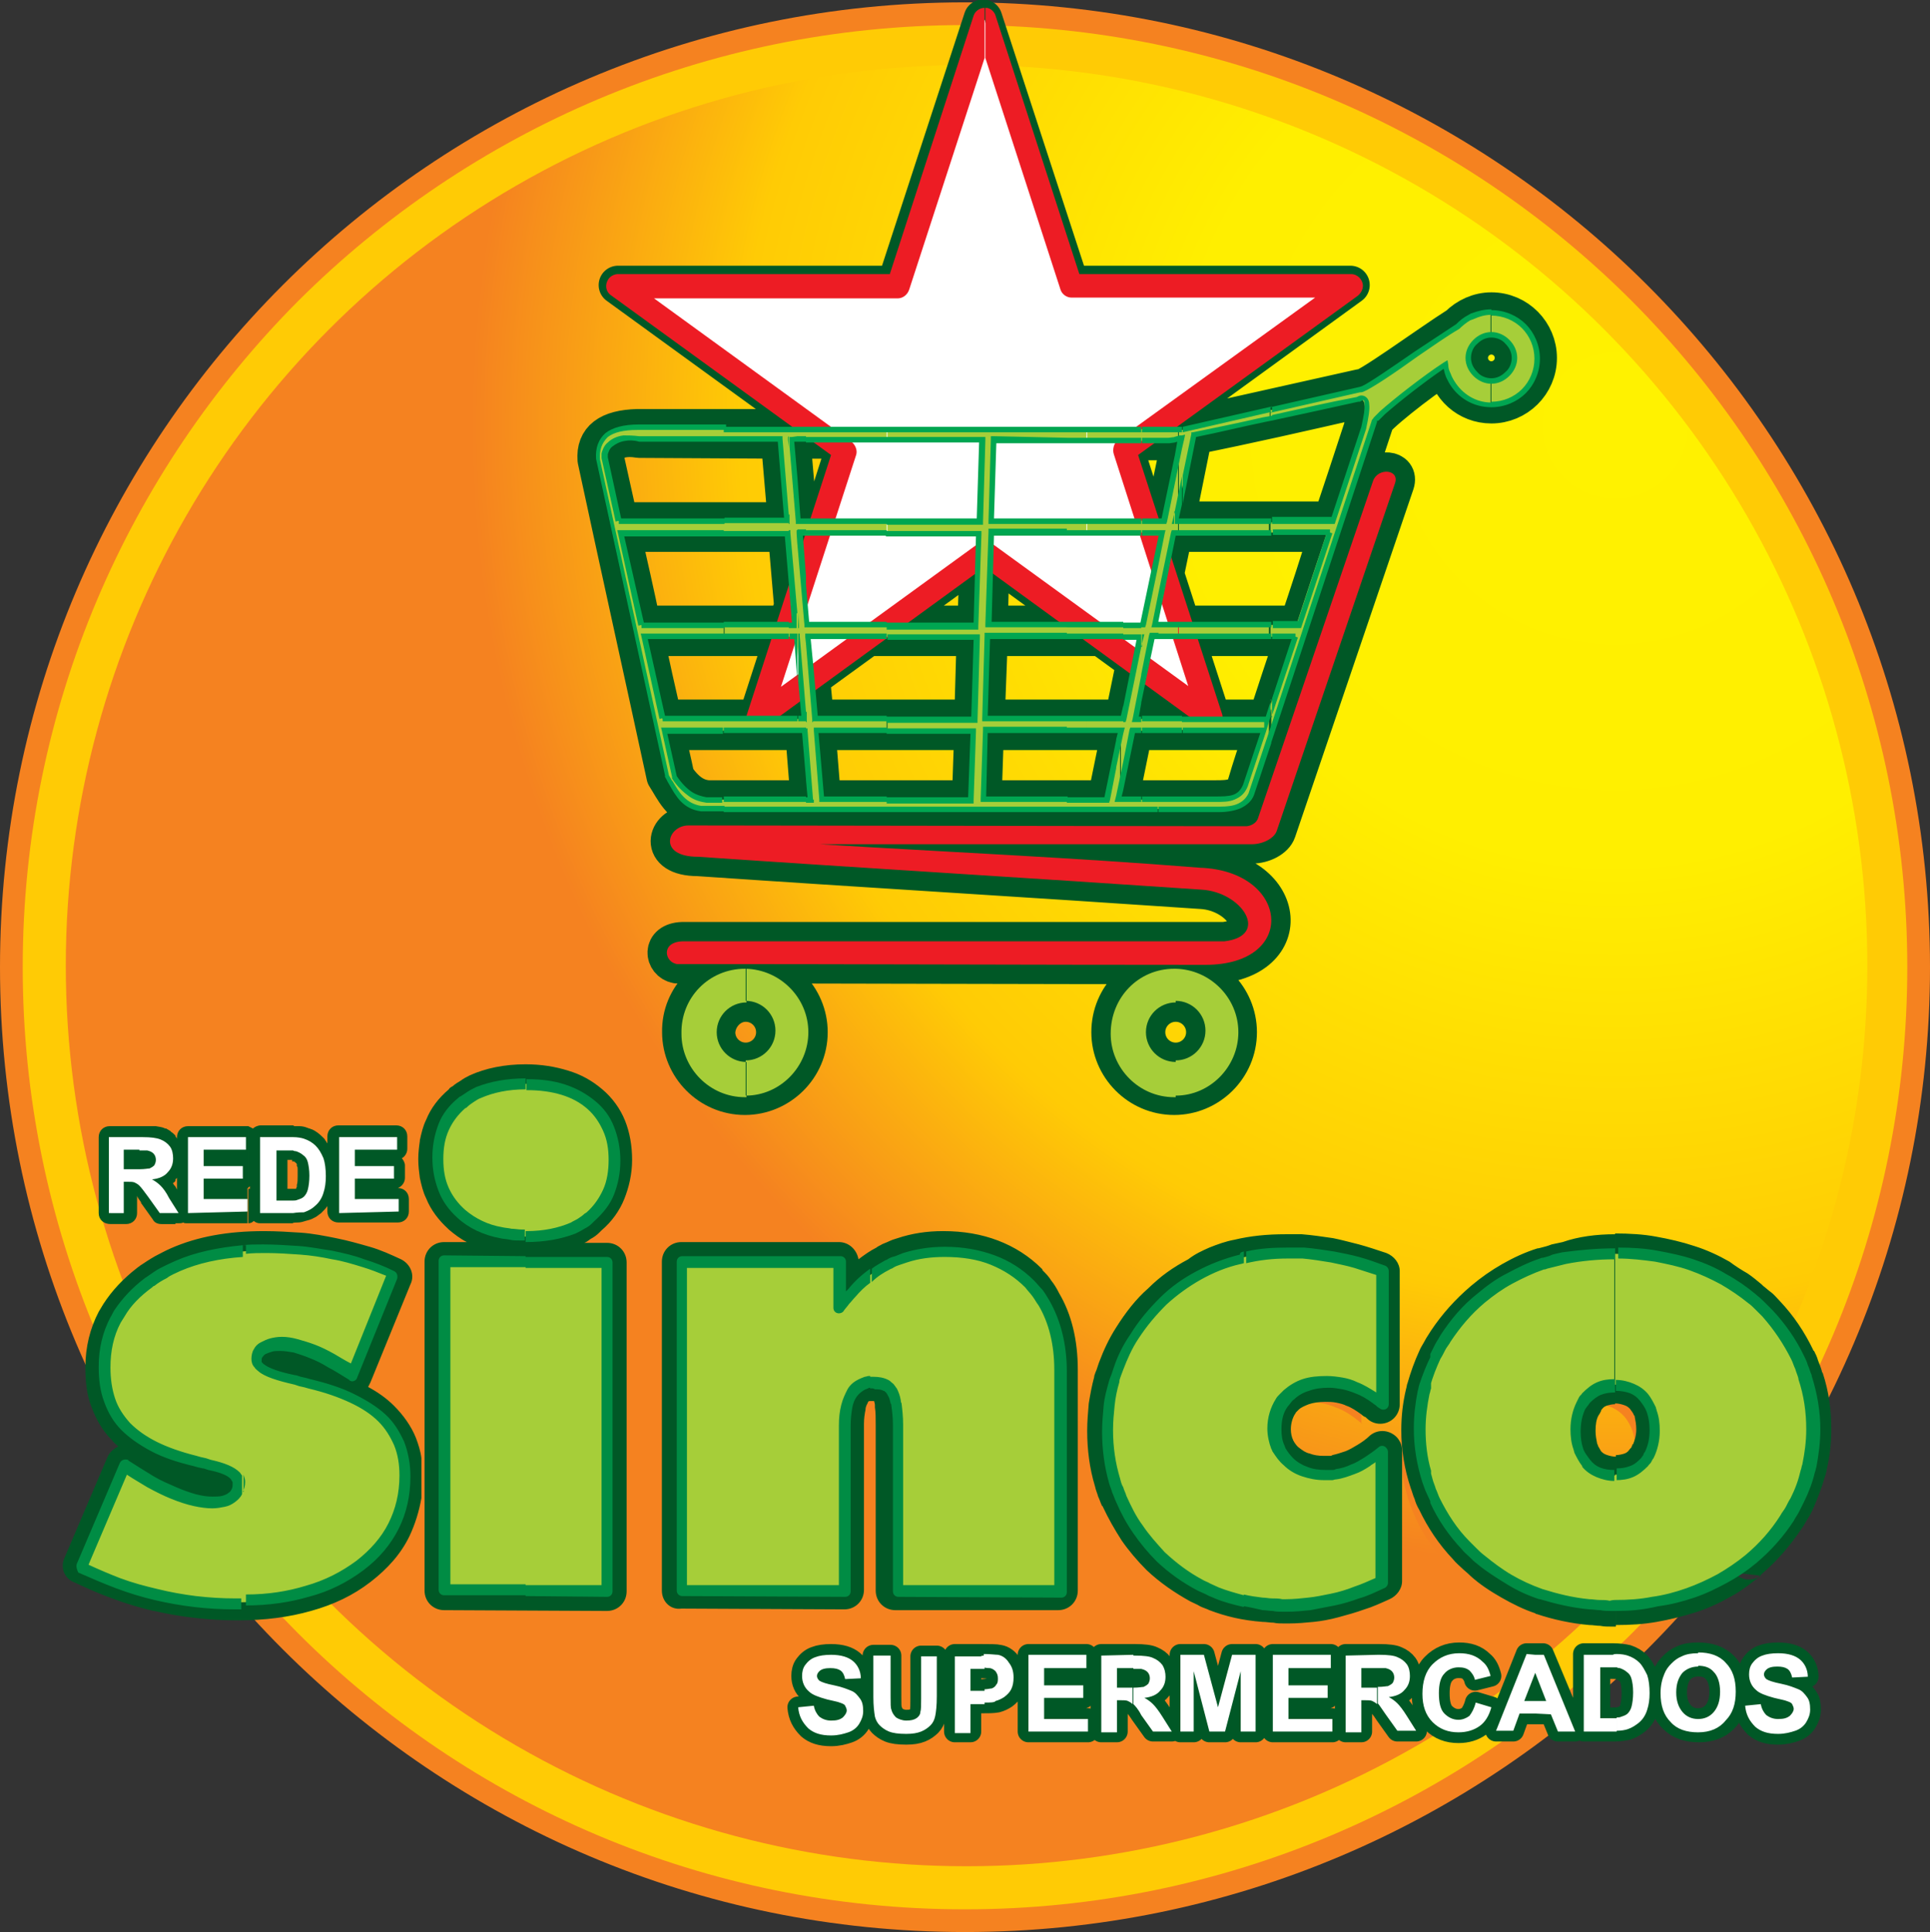 <?xml version="1.0" encoding="utf-8"?>
<!-- Generator: Adobe Illustrator 25.2.3, SVG Export Plug-In . SVG Version: 6.00 Build 0)  -->
<svg version="1.1" id="Camada_1" xmlns="http://www.w3.org/2000/svg" xmlns:xlink="http://www.w3.org/1999/xlink" x="0px" y="0px"
	 viewBox="0 0 246.4 246.7" style="enable-background:new 0 0 246.4 246.7;" xml:space="preserve">
<rect x="0" y="0" width="246.4" height="246.7" fill="#333333" stroke="none"/>
<style type="text/css">
	.st0{fill-rule:evenodd;clip-rule:evenodd;fill:#FFCB05;}
	.st1{fill-rule:evenodd;clip-rule:evenodd;fill:url(#SVGID_1_);}
	.st2{fill-rule:evenodd;clip-rule:evenodd;fill:#F58220;}
	.st3{fill:#F58220;}
	.st4{fill:#005826;}
	.st5{fill:none;stroke:#005826;stroke-width:2.745;stroke-linecap:round;stroke-linejoin:round;stroke-miterlimit:22.926;}
	.st6{fill-rule:evenodd;clip-rule:evenodd;fill:#005826;}
	
		.st7{fill-rule:evenodd;clip-rule:evenodd;fill:none;stroke:#005826;stroke-width:4.943;stroke-linecap:round;stroke-linejoin:round;stroke-miterlimit:22.926;}
	.st8{fill-rule:evenodd;clip-rule:evenodd;fill:#A6CE39;}
	.st9{fill:#008C44;}
	.st10{fill:#FFFFFF;}
	.st11{fill-rule:evenodd;clip-rule:evenodd;fill:#ED1C24;}
	.st12{fill-rule:evenodd;clip-rule:evenodd;fill:#FFFFFF;}
	.st13{fill:#ED1C24;}
	.st14{fill:#00A651;}
</style>
<g>
	
		<ellipse transform="matrix(0.707 -0.707 0.707 0.707 -51.252 123.307)" class="st0" cx="123.2" cy="123.5" rx="121.8" ry="121.8"/>
	<radialGradient id="SVGID_1_" cx="206.205" cy="54.329" r="180.326" gradientUnits="userSpaceOnUse">
		<stop  offset="0" style="stop-color:#FFF200"/>
		<stop  offset="0.31" style="stop-color:#FFEF00"/>
		<stop  offset="0.62" style="stop-color:#FFCB05"/>
		<stop  offset="0.81" style="stop-color:#F58220"/>
		<stop  offset="1" style="stop-color:#F58220"/>
	</radialGradient>
	<circle class="st1" cx="123.4" cy="123.3" r="115"/>
	<path class="st2" d="M203.8,205.4v-14.6h0c1.5,0,2.7-0.5,3.6-1.6c0.9-1.1,1.4-2.4,1.4-4.1c0-1.7-0.5-3.1-1.4-4.2
		c-0.9-1-2.1-1.6-3.7-1.6h0v-16.7h0c3.3,0,6.5,0.5,9.3,1.5c2.9,1,5.5,2.4,7.8,4.3c2.2,1.8,3.9,4,5.3,6.4
		C220.5,186.3,212.9,196.6,203.8,205.4z M16.8,166.2c3.7-2.7,8.5-4,14.4-4c3,0,5.9,0.3,8.6,0.9c2.7,0.6,5.3,1.4,7.7,2.5l-5.1,12.6
		c-1.9-1.3-3.7-2.2-5.2-2.9c-1.6-0.6-2.9-1-4-1c-0.9,0-1.7,0.2-2.3,0.6c-0.6,0.4-0.9,0.9-0.9,1.6c0,1.1,1.6,1.9,4.9,2.6
		c0.8,0.2,1.4,0.3,1.8,0.4c4.2,1,7.2,2.4,9.2,4.3c2,1.9,2.9,4.3,2.9,7.4c0,4.7-1.9,8.5-5.8,11.5c-0.5,0.4-1.1,0.8-1.7,1.1
		C30.9,193.1,22.5,180.4,16.8,166.2L16.8,166.2z M203.8,162.6v16.7c-1.5,0-2.8,0.5-3.7,1.6c-0.9,1-1.4,2.4-1.4,4.2
		c0,1.7,0.5,3.1,1.4,4.2c0.9,1,2.2,1.6,3.7,1.6v14.6c-0.7,0.7-1.4,1.4-2.1,2c-2.5-0.2-4.9-0.6-7.2-1.4c-2.9-1-5.4-2.4-7.7-4.4
		c-2.5-2.1-4.5-4.6-5.9-7.5c-1.4-2.9-2.1-6-2.1-9.1c0-3.2,0.7-6.2,2.1-9.1c1.4-2.9,3.4-5.4,5.9-7.5c2.3-1.9,4.9-3.4,7.7-4.3
		C197.4,163.1,200.5,162.6,203.8,162.6L203.8,162.6z M76,150.6c0,3-1,5.4-3,7.2c-2,1.8-4.7,2.6-8.2,2.6c-3.4,0-6.2-0.9-8.2-2.7
		c-2-1.8-3.1-4.2-3.1-7.2c0-3,1-5.3,3-7c2-1.7,4.8-2.6,8.3-2.6c3.5,0,6.2,0.9,8.2,2.6C75,145.3,76,147.6,76,150.6L76,150.6z
		 M54.4,205.6v-42l20.8,0.1v42L54.4,205.6L54.4,205.6z M84.5,205.7v-42l20.2,0v5.8c1.8-2.4,3.8-4.2,6-5.4c2.2-1.2,4.6-1.7,7.4-1.7
		c4.6,0,8.2,1.4,10.8,4.1c2.7,2.7,4,6.4,4,11.1v28.2l-20.8-0.1v-21.2c0-2.1-0.2-3.5-0.7-4.3c-0.4-0.8-1.2-1.2-2.3-1.2
		c-1.2,0-2.1,0.5-2.8,1.4c-0.6,0.9-0.9,2.3-0.9,4.1v21.2L84.5,205.7L84.5,205.7z M173.9,181.8c-1.1-0.9-2.2-1.7-3.4-2.1
		c-1.2-0.5-2.4-0.7-3.6-0.7c-2.1,0-3.8,0.5-5,1.6c-1.2,1.1-1.9,2.5-1.9,4.3c0,1.7,0.6,3.1,1.8,4.2c1.2,1.1,2.8,1.7,4.7,1.7
		c1.2,0,2.4-0.3,3.7-0.8c1.2-0.5,2.5-1.3,3.7-2.3v16.7c-2.1,1-4.2,1.8-6.2,2.3c-2,0.5-4,0.7-5.9,0.7c-3.2,0-6.1-0.5-8.8-1.6
		c-2.7-1-5.1-2.6-7.2-4.6c-2.2-2.2-3.9-4.6-5.1-7.4c-1.2-2.7-1.7-5.7-1.7-8.8c0-2.1,0.3-4.2,0.8-6.2c0.6-2,1.4-3.9,2.5-5.7
		c2.2-3.4,4.9-6.1,8.2-7.9c3.3-1.8,7-2.7,11.2-2.7c1.8,0,3.7,0.2,5.7,0.6c2,0.4,4.1,1,6.4,1.8V181.8z"/>
	<path class="st3" d="M123.2,0.3L123.2,0.3L123.2,0.3c34,0,64.8,13.8,87.1,36.1c22.3,22.3,36.1,53.1,36.1,87.1h0v0v0h0
		c0,34-13.8,64.8-36.1,87.1c-22.3,22.3-53.1,36.1-87.1,36.1v0h0v-2.9h0v0c33.2,0,63.3-13.5,85.1-35.2c21.8-21.8,35.2-51.9,35.2-85.1
		h0v0v0h0c0-33.2-13.5-63.3-35.2-85.1c-21.8-21.8-51.9-35.2-85.1-35.2v0h0V0.3z M123.2,246.7L123.2,246.7L123.2,246.7
		c-34,0-64.8-13.8-87.1-36.1C13.8,188.3,0,157.5,0,123.5h0v0v0h0c0-34,13.8-64.8,36.1-87.1C58.4,14.1,89.2,0.3,123.2,0.3v0h0v2.9h0
		v0C90,3.2,59.9,16.7,38.1,38.4C16.4,60.2,2.9,90.3,2.9,123.5h0v0v0h0c0,33.2,13.5,63.3,35.2,85.1c21.8,21.8,51.9,35.2,85.1,35.2v0
		h0V246.7z"/>
	<g>
		<path class="st4" d="M223.1,202.5v-0.8c0.6,0,1.2-0.1,1.7-0.5l-1.7-0.2v-38.4c0.6,0.4,1.2,0.9,1.8,1.4l0,0l0,0
			c0.1,0.1,0.1,0.1,0.2,0.2c0.4,0.3,0.7,0.6,1,0.8c0.4,0.3,0.7,0.7,1.1,1.1c1.8,1.9,3.2,4,4.3,6.3c0,0,0,0.1,0.1,0.1
			c0.2,0.4,0.4,0.8,0.5,1.2c0.2,0.5,0.4,1,0.5,1.4c0,0.1,0,0.1,0.1,0.2c0.8,2.4,1.1,4.8,1.1,7.2v0h0c0,1.8-0.2,3.5-0.6,5.2
			c0,0,0,0.1,0,0.1c-0.1,0.3-0.1,0.5-0.2,0.7c-0.4,1.4-0.9,2.7-1.5,4.1l0,0l0,0c-0.2,0.4-0.4,0.9-0.7,1.3c-0.3,0.5-0.5,0.9-0.8,1.3
			c-1.4,2.1-3.1,4.1-5.1,5.8c0,0-0.1,0.1-0.1,0.1C224.2,201.7,223.6,202.1,223.1,202.5z M223.1,162.6V201l-1.7-0.2
			c0.4,0.5,1,0.8,1.7,0.9v0.8c-0.7,0.5-1.4,1-2.2,1.4c-1.4,0.8-2.9,1.5-4.5,2c-1.6,0.5-3.2,0.9-4.9,1.2c-1.7,0.3-3.4,0.4-5.2,0.4h0
			v-21.7h0c0.4,0,0.8-0.1,1.1-0.2c0.3-0.1,0.5-0.3,0.7-0.6l0,0c0.1-0.1,0.1-0.1,0.2-0.2l0-0.1c0,0,0.1-0.1,0.1-0.2
			c0,0,0-0.1,0.1-0.1c0.2-0.5,0.4-1.1,0.4-1.9v0h0c0-0.6-0.1-1.1-0.2-1.6c0-0.1,0-0.1-0.1-0.2c-0.1-0.3-0.3-0.5-0.5-0.8
			c0,0-0.1-0.1-0.1-0.1c-0.2-0.2-0.4-0.3-0.7-0.4c-0.3-0.1-0.7-0.2-1.1-0.2h0v-21.7h0c1.8,0,3.6,0.1,5.2,0.4
			c1.7,0.3,3.4,0.7,4.9,1.2c1.6,0.5,3.1,1.2,4.5,2C221.6,161.7,222.4,162.2,223.1,162.6z M206.2,157.6v21.7c-0.4,0-0.8,0.1-1.1,0.2
			c-0.3,0.1-0.5,0.3-0.7,0.6l0,0.1c0,0-0.1,0.1-0.1,0.2c-0.1,0.1-0.1,0.2-0.2,0.3c-0.3,0.5-0.4,1.2-0.4,2v0h0c0,0.6,0.1,1.1,0.2,1.6
			c0,0,0,0.1,0.1,0.2c0,0,0,0.1,0,0.1c0.1,0.2,0.3,0.5,0.4,0.7c0,0,0.1,0.1,0.1,0.1c0.2,0.2,0.4,0.3,0.7,0.4
			c0.3,0.1,0.7,0.2,1.1,0.2v21.7c-0.2,0-0.4,0-0.5,0c-0.6,0-1,0-1.5-0.1c-0.5,0-0.9-0.1-1.4-0.1c-2.3-0.2-4.6-0.7-6.7-1.4
			c-0.1,0-0.1,0-0.2-0.1c-1.5-0.5-2.9-1.2-4.3-2c-1.4-0.8-2.8-1.7-4-2.8l0,0l0,0c0,0-0.1-0.1-0.1-0.1c-0.3-0.3-0.7-0.6-1-0.9
			c-0.3-0.3-0.7-0.6-1.1-1.1c-1.8-1.9-3.2-4-4.3-6.3l0,0c-0.3-0.5-0.5-1-0.6-1.4c-0.2-0.4-0.3-0.9-0.5-1.4c-0.8-2.4-1.2-4.9-1.2-7.4
			v0h0c0-1.8,0.2-3.5,0.6-5.2c0.1-0.3,0.1-0.6,0.2-0.8c0.4-1.4,0.9-2.8,1.5-4.1l0,0c0.2-0.5,0.5-0.9,0.7-1.3
			c0.2-0.4,0.5-0.8,0.8-1.3c1.4-2.1,3.1-4,5.1-5.7l0,0l0,0c1.3-1.1,2.6-2,4-2.8c1.4-0.8,2.9-1.5,4.5-2c0,0,0.1,0,0.1,0l0.4-0.1l0,0
			c0.4-0.1,0.8-0.2,1.3-0.4c0.5-0.1,0.9-0.2,1.4-0.3C201.5,157.9,203.8,157.6,206.2,157.6L206.2,157.6z M154.4,205.6v-46.3
			c1-0.4,2.1-0.8,3.2-1c2.1-0.5,4.2-0.7,6.5-0.7c0.2,0,0.4,0,0.5,0c0.3,0,0.6,0,0.8,0c0.4,0,0.7,0,0.8,0c1.3,0.1,2.6,0.3,4,0.5
			c1,0.2,2.1,0.5,3.3,0.8c1.1,0.3,2.3,0.7,3.5,1.1c1,0.4,1.7,1.3,1.7,2.3h0v17c0,1.4-1.1,2.5-2.5,2.5c-0.7,0-1.3-0.3-1.7-0.7
			c-0.1-0.1-0.2-0.2-0.3-0.2c0,0-0.2-0.1-0.4-0.3c-0.7-0.5-1.3-0.9-1.9-1.1c-0.4-0.2-0.8-0.3-1.3-0.4c-0.5-0.1-0.9-0.1-1.4-0.1
			c-0.8,0-1.5,0.1-2.1,0.3c-0.5,0.2-1,0.4-1.3,0.7l0,0c-0.1,0.1-0.2,0.2-0.3,0.3c-0.1,0.1-0.1,0.2-0.2,0.3c-0.3,0.5-0.5,1.2-0.5,1.9
			v0h0c0,0.5,0.1,1,0.3,1.4c0,0.1,0.1,0.1,0.1,0.2c0.2,0.3,0.4,0.6,0.7,0.8l0,0c0.4,0.3,0.8,0.6,1.3,0.7c0.5,0.2,1.1,0.3,1.8,0.3
			c0.1,0,0.2,0,0.4,0v0c0.1,0,0.2,0,0.4,0c0.1,0,0.2,0,0.3-0.1c0.5-0.1,1.1-0.3,1.7-0.5c0.5-0.2,1-0.5,1.5-0.8
			c0.5-0.3,1.1-0.7,1.6-1.2c1.1-0.9,2.6-0.7,3.5,0.3c0.4,0.5,0.6,1,0.6,1.6h0v16.7c0,1-0.7,1.9-1.6,2.3c-1.1,0.5-2.2,1-3.2,1.3
			c-1.1,0.4-2.2,0.7-3.3,1c-1.1,0.3-2.2,0.5-3.2,0.6c-1,0.1-2.1,0.2-3.2,0.2c-0.2,0-0.4,0-0.5,0c-0.5,0-1,0-1.4-0.1
			c-0.5,0-0.9-0.1-1.4-0.1C158.6,206.9,156.5,206.4,154.4,205.6L154.4,205.6L154.4,205.6z M154.4,205.6L154.4,205.6L154.4,205.6
			L154.4,205.6z M181.1,172.3L181.1,172.3L181.1,172.3z M53.6,186.2c0.1,0.8,0.2,1.6,0.2,2.4c0,0.9-0.1,1.8-0.2,2.7V186.2
			L53.6,186.2z M154.4,159.3v46.3l0,0l0,0l0,0l0,0c-0.4-0.2-0.8-0.3-1.2-0.5c-0.3-0.2-0.8-0.4-1.2-0.6c-2-1.1-3.9-2.4-5.6-4l0,0
			c-1.2-1.2-2.3-2.5-3.2-3.8c-0.9-1.4-1.7-2.8-2.4-4.3l0,0l0,0c0,0,0-0.1-0.1-0.1c-0.2-0.4-0.3-0.8-0.5-1.2
			c-0.1-0.4-0.3-0.8-0.4-1.3c-0.7-2.3-1-4.7-1-7.1c0-1.2,0.1-2.3,0.2-3.5c0.2-1.2,0.4-2.3,0.7-3.4l0,0l0,0l0,0l0,0l0,0
			c0,0,0-0.1,0-0.1c0.1-0.3,0.2-0.6,0.3-0.8c0.1-0.3,0.2-0.6,0.3-0.9c0.6-1.6,1.3-3.1,2.2-4.5c1.2-1.9,2.5-3.6,4.1-5
			c1.5-1.5,3.2-2.7,5.1-3.7C152.6,160.1,153.5,159.7,154.4,159.3L154.4,159.3z M53.6,150.4c0.2,0.9,0.4,1.8,0.8,2.6
			c0.6,1.5,1.6,2.8,2.8,3.9c0,0,0.1,0.1,0.1,0.1c0.7,0.6,1.5,1.2,2.3,1.6l-2.7,0c-0.1,0-0.1,0-0.2,0c-1.4,0-2.5,1.1-2.5,2.5v42h0
			c0,1.4,1.1,2.5,2.5,2.5l20.6,0.1c0.1,0,0.2,0,0.2,0c1.4,0,2.5-1.1,2.5-2.5v-42h0c0-1.4-1.1-2.5-2.5-2.5l-2.9,0
			c0.3-0.1,0.5-0.3,0.8-0.5c0.4-0.2,0.8-0.5,1.1-0.8c0.1-0.1,0.2-0.2,0.3-0.3l0,0l0,0l0,0c1.3-1.1,2.3-2.5,2.9-4c0.6-1.5,1-3.2,1-5
			h0c0-1.8-0.3-3.5-0.9-5c-0.6-1.5-1.6-2.9-2.9-4c-1.3-1.1-2.7-1.9-4.4-2.4c-1.6-0.5-3.4-0.8-5.4-0.8c-2.7,0-5.1,0.5-7.1,1.4
			c-0.4,0.2-0.8,0.4-1.2,0.7c-0.3,0.2-0.7,0.4-1,0.7c-0.1,0-0.1,0.1-0.2,0.1c-0.1,0.1-0.2,0.1-0.3,0.3l0,0c-1.3,1.1-2.3,2.4-2.9,3.9
			c-0.4,0.8-0.6,1.7-0.8,2.6V150.4L53.6,150.4z M84.5,203.1v-42c0-1.4,1.1-2.5,2.5-2.5c0.1,0,0.1,0,0.2,0l19.9,0
			c1.3,0,2.3,1,2.5,2.2c0.8-0.6,1.5-1.1,2.3-1.5c0.1-0.1,0.3-0.2,0.5-0.3c0.3-0.2,0.7-0.3,1.1-0.5c0.4-0.2,0.8-0.3,1.1-0.4
			c1.8-0.6,3.7-0.9,5.8-0.9c2.6,0,4.9,0.4,7,1.2c2.1,0.8,4,2,5.6,3.6l0,0l0,0c0.1,0.1,0.1,0.1,0.1,0.2c0.4,0.4,0.8,0.8,1.1,1.3
			c0.4,0.5,0.7,1,1,1.6c1.6,2.7,2.4,6,2.4,9.8v28.2c0,1.4-1.1,2.5-2.5,2.5c-0.1,0-0.2,0-0.2,0l-20.6,0c-1.4,0-2.5-1.1-2.5-2.5V182h0
			v0h0c0-0.9,0-1.7-0.1-2.3l0-0.3c0-0.2-0.1-0.4-0.1-0.5c0,0-0.1,0-0.2,0c0,0-0.1,0-0.2,0l0,0l0,0h0c0,0-0.1,0-0.1,0
			c0,0-0.1,0-0.1,0l0,0c-0.1,0-0.2,0.1-0.2,0.2l0,0l0,0c-0.1,0.2-0.3,0.5-0.3,0.9c-0.1,0.5-0.2,1.1-0.2,1.8h0v21.2
			c0,1.4-1.1,2.5-2.5,2.5l-20.8-0.1C85.6,205.6,84.5,204.5,84.5,203.1L84.5,203.1z M8.2,199l5.5-12.9c0.3-0.7,0.8-1.1,1.4-1.4
			c-0.3-0.3-0.6-0.5-0.8-0.8c-1.2-1.2-2-2.6-2.6-4.2c-0.6-1.5-0.8-3.2-0.8-5.1v0h0c0-2.6,0.6-5,1.7-7.1c0.2-0.3,0.4-0.7,0.6-1
			c1.1-1.7,2.5-3.2,4.3-4.6l0.4-0.3l0,0c0.6-0.4,1.2-0.8,1.9-1.2c0.6-0.3,1.3-0.7,2-1c3.4-1.5,7.3-2.2,11.9-2.2
			c1.6,0,3.2,0.1,4.7,0.2c1.5,0.1,3,0.4,4.5,0.7c1.5,0.3,2.9,0.7,4.3,1.1c1.4,0.4,2.7,1,4,1.6c1.2,0.6,1.8,2,1.2,3.2l-5.1,12.5
			c-0.1,0.2-0.2,0.4-0.3,0.6c1.3,0.7,2.4,1.5,3.3,2.4c1.2,1.2,2.2,2.6,2.8,4.1c0.3,0.8,0.6,1.7,0.7,2.6v5.1
			c-0.3,1.7-0.8,3.3-1.5,4.8c-1.1,2.3-2.8,4.2-5,5.9c-2.2,1.7-4.7,2.9-7.6,3.7c-2.8,0.8-5.9,1.2-9.3,1.2c-1.9,0-3.7-0.1-5.4-0.3
			c-1.8-0.2-3.6-0.5-5.3-0.9c0,0-0.1,0-0.1,0c-1.7-0.4-3.4-0.9-5-1.5c-1.7-0.6-3.3-1.3-5-2.1C8.2,201.6,7.7,200.2,8.2,199L8.2,199
			L8.2,199z M53.6,145.7v4.7c-0.1-0.8-0.2-1.5-0.2-2.4h0C53.4,147.2,53.5,146.4,53.6,145.7z"/>
	</g>
	<path class="st4" d="M37.4,154.9v-1.6c0.2,0,0.4,0,0.6-0.1c0.3-0.1,0.6-0.2,0.8-0.4c0.2-0.2,0.4-0.5,0.5-0.9c0.1-0.4,0.2-1,0.2-1.8
		c0-0.7-0.1-1.3-0.2-1.7c-0.1-0.4-0.3-0.7-0.6-0.9c-0.2-0.2-0.6-0.4-0.9-0.5c-0.1,0-0.2,0-0.4-0.1v-1.7c0.6,0,1.1,0.1,1.4,0.2
		c0.6,0.2,1.1,0.5,1.5,0.9c0.4,0.4,0.7,0.9,1,1.6c0.2,0.6,0.3,1.4,0.3,2.3c0,0.8-0.1,1.5-0.3,2.1c-0.2,0.7-0.6,1.3-1.1,1.7
		c-0.3,0.3-0.8,0.6-1.4,0.8C38.5,154.8,38,154.8,37.4,154.9L37.4,154.9z M43.3,154.9v-9.7l7.4,0v1.6l-5.4,0v2.1l5,0v1.6l-5,0v2.6
		l5.6,0v1.6L43.3,154.9z M18,145.2l0.2,0c1.1,0,1.8,0.1,2.3,0.3c0.5,0.2,0.9,0.5,1.2,0.9c0.3,0.4,0.4,1,0.4,1.5
		c0,0.7-0.2,1.3-0.7,1.8c-0.4,0.5-1.1,0.8-2,0.9c0.4,0.2,0.8,0.5,1.1,0.8c0.3,0.3,0.7,0.8,1.1,1.6l1.2,1.9l-2.4,0l-1.5-2.1
		c-0.5-0.7-0.9-1.2-1.1-1.4v-2.1c0.7,0,1.1-0.1,1.3-0.1c0.2-0.1,0.4-0.2,0.6-0.4c0.1-0.2,0.2-0.4,0.2-0.7c0-0.3-0.1-0.6-0.3-0.8
		c-0.2-0.2-0.4-0.3-0.8-0.4c-0.1,0-0.5,0-1,0V145.2L18,145.2z M37.4,145.2v1.7c-0.3,0-0.7,0-1.2,0l-0.9,0v6.4l1.5,0
		c0.2,0,0.4,0,0.6,0v1.6c-0.1,0-0.2,0-0.4,0l-3.8,0v-9.7l3.7,0C37.1,145.2,37.3,145.2,37.4,145.2L37.4,145.2z M24,154.9v-9.7l7.4,0
		v1.6l-5.4,0v2.1l5,0v1.6l-5,0v2.6l5.6,0v1.6L24,154.9z M13.9,154.9v-9.7l4,0v1.6l-0.5,0l-1.6,0v2.5l1.5,0c0.2,0,0.4,0,0.5,0v2.1
		l0,0c-0.2-0.2-0.4-0.3-0.6-0.4c-0.2-0.1-0.5-0.1-1-0.1l-0.4,0v4L13.9,154.9z"/>
	<path class="st4" d="M37.4,143.8c0.3,0,0.5,0,0.8,0c0.4,0,0.8,0.1,1,0.2l0,0l0,0l0,0c0.1,0,0.2,0.1,0.3,0.1c0.1,0,0.2,0.1,0.3,0.1
		c0.5,0.2,1,0.6,1.4,1l0,0c0.1,0.1,0.2,0.2,0.2,0.2c0.1,0.1,0.1,0.2,0.2,0.3c0.1,0.1,0.1,0.2,0.2,0.3v-0.9c0-0.8,0.6-1.4,1.4-1.4
		c0,0,0.1,0,0.1,0l7.3,0c0.8,0,1.4,0.6,1.4,1.4h0v1.6c0,0.5-0.3,1-0.7,1.2c0.2,0.2,0.4,0.6,0.4,0.9h0v1.6c0,0.6-0.4,1.1-0.9,1.3h0
		c0.8,0,1.4,0.6,1.4,1.4h0v1.6c0,0.8-0.6,1.4-1.4,1.4c0,0-0.1,0-0.1,0l-7.5,0c-0.8,0-1.4-0.6-1.4-1.4h0V154
		c-0.2,0.3-0.5,0.6-0.8,0.9l0,0c-0.3,0.2-0.6,0.5-0.9,0.6c-0.3,0.2-0.7,0.3-1.1,0.4c-0.3,0.1-0.6,0.2-1,0.2c-0.2,0-0.5,0-0.8,0.1
		v-4.4c0.1,0,0.2,0,0.3,0l0.1,0c0,0,0.1,0,0.1,0c0,0,0,0,0.1,0c0,0,0,0,0,0l0,0c0-0.1,0.1-0.2,0.1-0.3c0,0,0,0,0-0.1l0,0l0,0l0,0
		l0,0l0-0.1l0,0h0c0.1-0.3,0.1-0.7,0.1-1.1v0h0c0-0.3,0-0.6,0-0.8c0,0,0,0,0-0.1l0,0l0,0c0-0.2,0-0.3-0.1-0.4l0,0c0,0,0-0.1,0-0.1
		l0,0c0,0,0,0,0-0.1c0-0.1-0.1-0.2-0.1-0.2l0,0l0,0c0,0-0.1,0-0.1-0.1c-0.1,0-0.1-0.1-0.2-0.1l-0.1,0l-0.1,0V143.8z M31.7,143.8
		c0.2,0.1,0.4,0.2,0.6,0.3c0.2-0.2,0.6-0.4,1-0.4c0,0,0.1,0,0.1,0l3.6,0c0.2,0,0.3,0,0.5,0v4.4c-0.1,0-0.2,0-0.3,0
		c-0.1,0-0.3,0-0.5,0v3.7h0.1c0.2,0,0.4,0,0.6,0l0,0v4.4c-0.1,0-0.2,0-0.4,0l-3.8,0c-0.3,0-0.6-0.1-0.8-0.3
		c-0.2,0.2-0.4,0.3-0.7,0.3v-4.4c0.1,0,0.1,0,0.2,0v-0.3c-0.1,0-0.1,0.1-0.2,0.1V143.8z M22.3,145c0.1,0.1,0.2,0.2,0.3,0.4v-0.2
		c0-0.8,0.6-1.4,1.4-1.4c0,0,0.1,0,0.1,0l7.3,0c0.1,0,0.2,0,0.3,0v7.9c-0.1,0-0.1,0.1-0.2,0.1h0c0,0,0.1,0,0.1,0v4.4
		c0,0-0.1,0-0.1,0c0,0-0.1,0-0.1,0l-7.5,0c-0.2,0-0.4,0-0.5-0.1c-0.2,0.1-0.4,0.1-0.6,0.1l-0.5,0v-4.8c0.1,0.1,0.2,0.3,0.3,0.5v-1.5
		c-0.1,0.1-0.1,0.1-0.2,0.2h0l0,0c0,0,0,0-0.1,0.1l-0.1,0.1V145z M12.6,154.9v-9.7c0-0.8,0.6-1.4,1.4-1.4c0,0,0.1,0,0.1,0l4.1,0
		c0.3,0,0.6,0,0.8,0c0.2,0,0.3,0,0.4,0c0.1,0,0.2,0,0.4,0l0.1,0c0.5,0.1,0.8,0.1,1.2,0.3l0,0l0,0c0,0,0.1,0,0.1,0
		c0.1,0,0.1,0.1,0.2,0.1c0.1,0.1,0.2,0.1,0.3,0.2c0,0,0.1,0,0.1,0.1c0.2,0.1,0.4,0.3,0.6,0.5v5.8c-0.1,0.1-0.1,0.1-0.2,0.2
		c0,0-0.1,0-0.1,0.1l0,0c0,0.1,0.1,0.1,0.1,0.2l0,0l0,0c0.1,0.1,0.1,0.1,0.2,0.2v4.8l-1.8,0c-0.5,0-0.9-0.2-1.1-0.6l0,0l-1.5-2.1
		c0,0,0-0.1,0-0.1c-0.2-0.3-0.4-0.5-0.5-0.8v2.2c0,0.8-0.6,1.4-1.4,1.4c0,0-0.1,0-0.1,0l-1.9,0C13.2,156.3,12.6,155.7,12.6,154.9
		L12.6,154.9z"/>
	<g>
		<path class="st4" d="M216.8,221.2v-1.7h0c0.8,0,1.5-0.3,2-0.9c0.5-0.6,0.8-1.4,0.8-2.6c0-1.1-0.3-2-0.8-2.5
			c-0.5-0.6-1.2-0.8-2-0.8h0v-1.7c1.5,0,2.7,0.4,3.5,1.3c0.9,0.9,1.3,2.1,1.3,3.7c0,1.6-0.4,2.8-1.3,3.7
			C219.5,220.7,218.3,221.2,216.8,221.2L216.8,221.2L216.8,221.2z M222.8,217.8l2-0.2c0.1,0.6,0.4,1.1,0.7,1.4
			c0.4,0.3,0.9,0.5,1.5,0.5c0.7,0,1.1-0.1,1.5-0.4c0.3-0.3,0.5-0.6,0.5-0.9c0-0.2-0.1-0.4-0.2-0.6c-0.1-0.2-0.4-0.3-0.7-0.4
			c-0.2-0.1-0.8-0.2-1.6-0.4c-1.1-0.3-1.9-0.6-2.3-1c-0.6-0.5-0.9-1.2-0.9-2c0-0.5,0.1-1,0.4-1.4c0.3-0.4,0.7-0.8,1.3-1
			c0.5-0.2,1.2-0.3,2-0.3c1.3,0,2.2,0.3,2.8,0.8c0.6,0.5,1,1.3,1,2.2l-2,0.1c-0.1-0.5-0.3-0.9-0.6-1.1c-0.3-0.2-0.7-0.3-1.3-0.3
			c-0.6,0-1.1,0.1-1.4,0.4c-0.2,0.2-0.3,0.4-0.3,0.6c0,0.2,0.1,0.4,0.3,0.6c0.3,0.2,0.9,0.4,1.9,0.6c1,0.2,1.7,0.5,2.2,0.7
			c0.5,0.2,0.8,0.6,1.1,1c0.3,0.4,0.4,0.9,0.4,1.6c0,0.6-0.2,1.1-0.5,1.6c-0.3,0.5-0.8,0.9-1.4,1.1c-0.6,0.2-1.3,0.4-2.2,0.4
			c-1.3,0-2.2-0.3-2.9-0.9C223.3,219.7,222.9,218.9,222.8,217.8z M216.8,211.1v1.7c-0.8,0-1.5,0.3-2,0.8c-0.5,0.6-0.8,1.4-0.8,2.5
			c0,1.1,0.3,1.9,0.8,2.5c0.5,0.6,1.2,0.9,2,0.9v1.7c-1.5,0-2.7-0.4-3.5-1.3c-0.9-0.9-1.3-2.1-1.3-3.7c0-1,0.2-1.8,0.5-2.5
			c0.2-0.5,0.5-0.9,0.9-1.3c0.4-0.4,0.8-0.7,1.3-0.9C215.3,211.2,216,211.1,216.8,211.1L216.8,211.1L216.8,211.1z M206.4,221v-1.7
			c0.2,0,0.4,0,0.6-0.1c0.3-0.1,0.6-0.2,0.8-0.4c0.2-0.2,0.4-0.5,0.5-0.9c0.1-0.4,0.2-1,0.2-1.8c0-0.8-0.1-1.3-0.2-1.7
			c-0.1-0.4-0.3-0.7-0.6-0.9c-0.2-0.2-0.6-0.4-0.9-0.5c-0.1,0-0.2,0-0.4-0.1v-1.7c0.6,0,1.1,0.1,1.4,0.2c0.6,0.2,1.1,0.5,1.5,0.9
			c0.4,0.4,0.7,1,1,1.6c0.2,0.6,0.3,1.4,0.3,2.3c0,0.8-0.1,1.5-0.3,2.1c-0.2,0.7-0.6,1.3-1.1,1.7c-0.4,0.3-0.8,0.6-1.4,0.8
			C207.5,220.9,207,221,206.4,221z M206.4,211.2v1.7c-0.3,0-0.7,0-1.2,0l-0.9,0v6.5l1.5,0c0.2,0,0.5,0,0.6,0v1.7c-0.1,0-0.2,0-0.4,0
			l-3.8,0v-9.8l3.7,0C206.1,211.2,206.2,211.2,206.4,211.2L206.4,211.2z M196,218.8v-1.6l1.4,0l-1.4-3.6v-2.3l1.1,0l4,9.8l-2.2,0
			l-0.9-2.2L196,218.8z M196,211.3v2.3l0,0l-1.4,3.6l1.4,0v1.6l-2,0l-0.8,2.2l-2.2,0l3.9-9.8L196,211.3L196,211.3z M175.9,217.5
			v-2.1c0.7,0,1.1-0.1,1.3-0.1c0.2-0.1,0.4-0.2,0.6-0.4c0.1-0.2,0.2-0.4,0.2-0.7c0-0.3-0.1-0.6-0.3-0.8c-0.2-0.2-0.4-0.3-0.8-0.4
			c-0.1,0-0.5,0-1,0v-1.7l0.2,0c1.1,0,1.9,0.1,2.3,0.3c0.5,0.2,0.9,0.5,1.2,0.9c0.3,0.4,0.4,1,0.4,1.5c0,0.7-0.2,1.3-0.7,1.8
			c-0.4,0.5-1.1,0.8-2,0.9c0.4,0.2,0.8,0.5,1.1,0.8c0.3,0.3,0.7,0.8,1.2,1.6l1.2,1.9l-2.4,0l-1.5-2.1
			C176.4,218.2,176.1,217.7,175.9,217.5L175.9,217.5z M188.4,217.4l2,0.6c-0.3,1.1-0.8,1.9-1.5,2.4c-0.7,0.5-1.6,0.8-2.7,0.8
			c-1.3,0-2.4-0.4-3.3-1.3c-0.9-0.9-1.3-2.1-1.3-3.6c0-1.6,0.4-2.9,1.3-3.8c0.9-0.9,2-1.4,3.4-1.4c1.2,0,2.2,0.3,3,1.1
			c0.5,0.4,0.8,1,1,1.8l-2,0.5c-0.1-0.5-0.4-0.9-0.7-1.2c-0.4-0.3-0.8-0.4-1.4-0.4c-0.7,0-1.4,0.3-1.8,0.8c-0.5,0.5-0.7,1.4-0.7,2.5
			c0,1.2,0.2,2.1,0.7,2.6c0.5,0.5,1.1,0.8,1.8,0.8c0.5,0,1-0.2,1.4-0.5C187.9,218.7,188.2,218.2,188.4,217.4z M175.9,211.3v1.7
			l-0.5,0l-1.6,0v2.5l1.5,0c0.2,0,0.4,0,0.5,0v2.1l0,0c-0.2-0.2-0.4-0.3-0.6-0.4c-0.2-0.1-0.6-0.1-1-0.1l-0.4,0v4.1l-2,0v-9.8
			L175.9,211.3L175.9,211.3z M144.7,217.6v-2.1c0.7,0,1.1-0.1,1.3-0.1c0.2-0.1,0.4-0.2,0.6-0.4c0.1-0.2,0.2-0.4,0.2-0.7
			c0-0.3-0.1-0.6-0.3-0.8c-0.2-0.2-0.4-0.3-0.8-0.4c-0.1,0-0.5,0-1,0v-1.7l0.2,0c1.1,0,1.9,0.1,2.3,0.3c0.5,0.2,0.9,0.5,1.2,0.9
			c0.3,0.5,0.4,1,0.4,1.5c0,0.7-0.2,1.3-0.7,1.8c-0.4,0.5-1.1,0.8-2,0.9c0.4,0.2,0.8,0.5,1.1,0.8c0.3,0.3,0.7,0.8,1.2,1.6l1.2,1.9
			l-2.4,0l-1.5-2.1C145.3,218.2,144.9,217.8,144.7,217.6L144.7,217.6z M150.7,221.1v-9.8l3,0l1.8,6.7l1.8-6.7l3,0v9.8l-1.9,0v-7.7
			l-2,7.7l-2,0l-2-7.7v7.7L150.7,221.1L150.7,221.1z M162.5,221.1v-9.8l7.4,0v1.7l-5.4,0v2.2l5,0v1.6l-5,0v2.7l5.6,0v1.6
			L162.5,221.1z M144.7,211.3v1.7l-0.5,0l-1.6,0v2.5l1.5,0c0.2,0,0.4,0,0.5,0v2.1l0,0c-0.2-0.2-0.4-0.3-0.6-0.4
			c-0.2-0.1-0.6-0.1-1-0.1l-0.4,0v4.1l-2,0v-9.8L144.7,211.3L144.7,211.3z M125.7,217.4v-1.7c0.4,0,0.7-0.1,0.9-0.1
			c0.3-0.1,0.5-0.3,0.6-0.5c0.2-0.2,0.2-0.5,0.2-0.8c0-0.4-0.1-0.6-0.3-0.9c-0.2-0.2-0.5-0.4-0.8-0.4c-0.1,0-0.4,0-0.7-0.1v-1.7
			c0.9,0,1.5,0.1,1.8,0.1c0.6,0.1,1.1,0.5,1.4,1c0.4,0.5,0.6,1.1,0.6,1.9c0,0.6-0.1,1.1-0.3,1.5c-0.2,0.4-0.5,0.7-0.9,1
			c-0.3,0.2-0.7,0.4-1.1,0.5C127,217.4,126.4,217.4,125.7,217.4L125.7,217.4z M131.3,221.1v-9.8l7.4,0v1.7l-5.4,0v2.2l5,0v1.6l-5,0
			v2.7l5.6,0v1.6L131.3,221.1z M101.9,218l2-0.2c0.1,0.6,0.4,1.1,0.7,1.4c0.4,0.3,0.9,0.5,1.5,0.5c0.7,0,1.1-0.1,1.5-0.4
			c0.3-0.3,0.5-0.6,0.5-0.9c0-0.2-0.1-0.4-0.2-0.6c-0.1-0.2-0.4-0.3-0.7-0.4c-0.2-0.1-0.8-0.2-1.6-0.4c-1.1-0.3-1.9-0.6-2.3-1
			c-0.6-0.5-0.9-1.2-0.9-2c0-0.5,0.1-1,0.4-1.4c0.3-0.4,0.7-0.8,1.3-1c0.5-0.2,1.2-0.3,2-0.3c1.3,0,2.2,0.3,2.8,0.8
			c0.6,0.5,1,1.3,1,2.2l-2,0.1c-0.1-0.5-0.3-0.9-0.6-1.1c-0.3-0.2-0.7-0.3-1.3-0.3c-0.6,0-1.1,0.1-1.4,0.4c-0.2,0.2-0.3,0.4-0.3,0.6
			c0,0.2,0.1,0.4,0.3,0.6c0.3,0.2,0.9,0.4,1.9,0.6c1,0.2,1.7,0.5,2.2,0.7c0.5,0.2,0.8,0.6,1.1,1c0.3,0.4,0.4,0.9,0.4,1.6
			c0,0.6-0.2,1.1-0.5,1.6c-0.3,0.5-0.8,0.9-1.4,1.1c-0.6,0.2-1.3,0.4-2.2,0.4c-1.3,0-2.2-0.3-2.9-0.9
			C102.4,219.9,102,219.1,101.9,218L101.9,218z M125.7,211.4v1.7c-0.2,0-0.5,0-0.8,0l-1,0v2.8l1.1,0c0.3,0,0.5,0,0.7,0v1.7
			c-0.1,0-0.3,0-0.5,0l-1.3,0v3.7l-2,0v-9.8l3.3,0C125.4,211.4,125.5,211.4,125.7,211.4L125.7,211.4z M111.7,211.4l2,0v5.3
			c0,0.8,0,1.4,0.1,1.6c0.1,0.4,0.3,0.7,0.6,1c0.3,0.2,0.8,0.4,1.3,0.4c0.6,0,1-0.1,1.3-0.3c0.3-0.2,0.5-0.5,0.5-0.8
			c0.1-0.3,0.1-0.9,0.1-1.7v-5.4l2,0v5.1c0,1.2-0.1,2-0.2,2.5c-0.1,0.5-0.3,0.9-0.6,1.2c-0.3,0.3-0.7,0.6-1.2,0.8
			c-0.5,0.2-1.1,0.3-1.9,0.3c-1,0-1.7-0.1-2.2-0.3c-0.5-0.2-0.9-0.5-1.2-0.8c-0.3-0.3-0.5-0.7-0.6-1.1c-0.1-0.6-0.2-1.4-0.2-2.5
			V211.4z"/>
		<path class="st5" d="M101.9,218l2-0.2c0.1,0.6,0.4,1.1,0.7,1.4c0.4,0.3,0.9,0.5,1.5,0.5c0.7,0,1.1-0.1,1.5-0.4
			c0.3-0.3,0.5-0.6,0.5-0.9c0-0.2-0.1-0.4-0.2-0.6c-0.1-0.2-0.4-0.3-0.7-0.4c-0.2-0.1-0.8-0.2-1.6-0.4c-1.1-0.3-1.9-0.6-2.3-1
			c-0.6-0.5-0.9-1.2-0.9-2c0-0.5,0.1-1,0.4-1.4c0.3-0.4,0.7-0.8,1.3-1c0.5-0.2,1.2-0.3,2-0.3c1.3,0,2.2,0.3,2.8,0.8
			c0.6,0.5,1,1.3,1,2.2l-2,0.1c-0.1-0.5-0.3-0.9-0.6-1.1c-0.3-0.2-0.7-0.3-1.3-0.3c-0.6,0-1.1,0.1-1.4,0.4c-0.2,0.2-0.3,0.4-0.3,0.6
			c0,0.2,0.1,0.4,0.3,0.6c0.3,0.2,0.9,0.4,1.9,0.6c1,0.2,1.7,0.5,2.2,0.7c0.5,0.2,0.8,0.6,1.1,1c0.3,0.4,0.4,0.9,0.4,1.6
			c0,0.6-0.2,1.1-0.5,1.6c-0.3,0.5-0.8,0.9-1.4,1.1c-0.6,0.2-1.3,0.4-2.2,0.4c-1.3,0-2.2-0.3-2.9-0.9
			C102.4,219.9,102,219.1,101.9,218L101.9,218z M111.7,211.4l2,0v5.3c0,0.8,0,1.4,0.1,1.6c0.1,0.4,0.3,0.7,0.6,1
			c0.3,0.2,0.8,0.4,1.3,0.4c0.6,0,1-0.1,1.3-0.3c0.3-0.2,0.5-0.5,0.5-0.8c0.1-0.3,0.1-0.9,0.1-1.7v-5.4l2,0v5.1c0,1.2-0.1,2-0.2,2.5
			c-0.1,0.5-0.3,0.9-0.6,1.2c-0.3,0.3-0.7,0.6-1.2,0.8c-0.5,0.2-1.1,0.3-1.9,0.3c-1,0-1.7-0.1-2.2-0.3c-0.5-0.2-0.9-0.5-1.2-0.8
			c-0.3-0.3-0.5-0.7-0.6-1.1c-0.1-0.6-0.2-1.4-0.2-2.5V211.4L111.7,211.4z M121.9,221.1v-9.8l3.3,0c1.2,0,2,0,2.4,0.1
			c0.6,0.1,1.1,0.5,1.4,1c0.4,0.5,0.6,1.1,0.6,1.9c0,0.6-0.1,1.1-0.3,1.5c-0.2,0.4-0.5,0.7-0.9,1c-0.3,0.2-0.7,0.4-1.1,0.5
			c-0.5,0.1-1.2,0.1-2.1,0.1l-1.3,0v3.7L121.9,221.1L121.9,221.1z M123.9,213v2.8l1.1,0c0.8,0,1.3-0.1,1.6-0.2
			c0.3-0.1,0.5-0.3,0.6-0.5c0.2-0.2,0.2-0.5,0.2-0.8c0-0.4-0.1-0.6-0.3-0.9c-0.2-0.2-0.5-0.4-0.8-0.4c-0.2,0-0.7-0.1-1.5-0.1
			L123.9,213L123.9,213z M131.3,221.1v-9.8l7.4,0v1.7l-5.4,0v2.2l5,0v1.6l-5,0v2.7l5.6,0v1.6L131.3,221.1L131.3,221.1z M140.6,221.1
			v-9.8l4.3,0c1.1,0,1.9,0.1,2.3,0.3c0.5,0.2,0.9,0.5,1.2,0.9c0.3,0.5,0.4,1,0.4,1.5c0,0.7-0.2,1.3-0.7,1.8c-0.4,0.5-1.1,0.8-2,0.9
			c0.4,0.2,0.8,0.5,1.1,0.8c0.3,0.3,0.7,0.8,1.2,1.6l1.2,1.9l-2.4,0l-1.5-2.1c-0.5-0.8-0.9-1.2-1.1-1.4c-0.2-0.2-0.4-0.3-0.6-0.4
			c-0.2-0.1-0.6-0.1-1-0.1l-0.4,0v4.1L140.6,221.1L140.6,221.1z M142.7,215.5l1.5,0c1,0,1.6,0,1.8-0.1c0.2-0.1,0.4-0.2,0.6-0.4
			c0.1-0.2,0.2-0.4,0.2-0.7c0-0.3-0.1-0.6-0.3-0.8c-0.2-0.2-0.4-0.3-0.8-0.4c-0.2,0-0.7,0-1.5,0l-1.6,0V215.5L142.7,215.5z
			 M150.7,221.1v-9.8l3,0l1.8,6.7l1.8-6.7l3,0v9.8l-1.9,0v-7.7l-2,7.7l-2,0l-2-7.7v7.7L150.7,221.1L150.7,221.1z M162.5,221.1v-9.8
			l7.4,0v1.7l-5.4,0v2.2l5,0v1.6l-5,0v2.7l5.6,0v1.6L162.5,221.1L162.5,221.1z M171.8,221.1v-9.8l4.3,0c1.1,0,1.9,0.1,2.3,0.3
			c0.5,0.2,0.9,0.5,1.2,0.9c0.3,0.4,0.4,1,0.4,1.5c0,0.7-0.2,1.3-0.7,1.8c-0.4,0.5-1.1,0.8-2,0.9c0.4,0.2,0.8,0.5,1.1,0.8
			c0.3,0.3,0.7,0.8,1.2,1.6l1.2,1.9l-2.4,0l-1.5-2.1c-0.5-0.8-0.9-1.2-1.1-1.4c-0.2-0.2-0.4-0.3-0.6-0.4c-0.2-0.1-0.6-0.1-1-0.1
			l-0.4,0v4.1L171.8,221.1L171.8,221.1z M173.8,215.4l1.5,0c1,0,1.6,0,1.8-0.1c0.2-0.1,0.4-0.2,0.6-0.4c0.1-0.2,0.2-0.4,0.2-0.7
			c0-0.3-0.1-0.6-0.3-0.8c-0.2-0.2-0.4-0.3-0.8-0.4c-0.2,0-0.7,0-1.5,0l-1.6,0V215.4L173.8,215.4z M188.4,217.4l2,0.6
			c-0.3,1.1-0.8,1.9-1.5,2.4c-0.7,0.5-1.6,0.8-2.7,0.8c-1.3,0-2.4-0.4-3.3-1.3c-0.9-0.9-1.3-2.1-1.3-3.6c0-1.6,0.4-2.9,1.3-3.8
			c0.9-0.9,2-1.4,3.4-1.4c1.2,0,2.2,0.3,3,1.1c0.5,0.4,0.8,1,1,1.8l-2,0.5c-0.1-0.5-0.4-0.9-0.7-1.2c-0.4-0.3-0.8-0.4-1.4-0.4
			c-0.7,0-1.4,0.3-1.8,0.8c-0.5,0.5-0.7,1.4-0.7,2.5c0,1.2,0.2,2.1,0.7,2.6c0.5,0.5,1.1,0.8,1.8,0.8c0.5,0,1-0.2,1.4-0.5
			C187.9,218.7,188.2,218.2,188.4,217.4L188.4,217.4z M201.1,221l-2.2,0l-0.9-2.2l-4,0l-0.8,2.2l-2.2,0l3.9-9.8l2.1,0L201.1,221
			L201.1,221z M197.4,217.2l-1.4-3.6l-1.4,3.6L197.4,217.2L197.4,217.2z M202.2,211.2l3.7,0c0.8,0,1.5,0.1,1.9,0.2
			c0.6,0.2,1.1,0.5,1.5,0.9c0.4,0.4,0.7,1,1,1.6c0.2,0.6,0.3,1.4,0.3,2.3c0,0.8-0.1,1.5-0.3,2.1c-0.2,0.7-0.6,1.3-1.1,1.7
			c-0.4,0.3-0.8,0.6-1.4,0.8c-0.4,0.1-1,0.2-1.8,0.2l-3.8,0V211.2L202.2,211.2z M204.2,212.9v6.5l1.5,0c0.6,0,1,0,1.2-0.1
			c0.3-0.1,0.6-0.2,0.8-0.4c0.2-0.2,0.4-0.5,0.5-0.9c0.1-0.4,0.2-1,0.2-1.8c0-0.8-0.1-1.3-0.2-1.7c-0.1-0.4-0.3-0.7-0.6-0.9
			c-0.2-0.2-0.6-0.4-0.9-0.5c-0.3-0.1-0.8-0.1-1.7-0.1L204.2,212.9L204.2,212.9z M211.9,216.2c0-1,0.2-1.8,0.5-2.5
			c0.2-0.5,0.5-0.9,0.9-1.3c0.4-0.4,0.8-0.7,1.3-0.9c0.6-0.3,1.3-0.4,2.2-0.4c1.5,0,2.7,0.4,3.6,1.3c0.9,0.9,1.3,2.1,1.3,3.7
			c0,1.6-0.4,2.8-1.3,3.7c-0.9,0.9-2.1,1.3-3.5,1.3c-1.5,0-2.7-0.4-3.6-1.3C212.4,219,211.9,217.7,211.9,216.2L211.9,216.2z
			 M214,216.1c0,1.1,0.3,1.9,0.8,2.5c0.5,0.6,1.2,0.9,2,0.9c0.8,0,1.5-0.3,2-0.9c0.5-0.6,0.8-1.4,0.8-2.6c0-1.1-0.3-2-0.8-2.5
			c-0.5-0.6-1.2-0.8-2-0.8c-0.8,0-1.5,0.3-2,0.8C214.3,214.1,214,215,214,216.1L214,216.1z M222.8,217.8l2-0.2
			c0.1,0.6,0.4,1.1,0.7,1.4c0.4,0.3,0.9,0.5,1.5,0.5c0.7,0,1.1-0.1,1.5-0.4c0.3-0.3,0.5-0.6,0.5-0.9c0-0.2-0.1-0.4-0.2-0.6
			c-0.1-0.2-0.4-0.3-0.7-0.4c-0.2-0.1-0.8-0.2-1.6-0.4c-1.1-0.3-1.9-0.6-2.3-1c-0.6-0.5-0.9-1.2-0.9-2c0-0.5,0.1-1,0.4-1.4
			c0.3-0.4,0.7-0.8,1.3-1c0.5-0.2,1.2-0.3,2-0.3c1.3,0,2.2,0.3,2.8,0.8c0.6,0.5,1,1.3,1,2.2l-2,0.1c-0.1-0.5-0.3-0.9-0.6-1.1
			c-0.3-0.2-0.7-0.3-1.3-0.3c-0.6,0-1.1,0.1-1.4,0.4c-0.2,0.2-0.3,0.4-0.3,0.6c0,0.2,0.1,0.4,0.3,0.6c0.3,0.2,0.9,0.4,1.9,0.6
			c1,0.2,1.7,0.5,2.2,0.7c0.5,0.2,0.8,0.6,1.1,1c0.3,0.4,0.4,0.9,0.4,1.6c0,0.6-0.2,1.1-0.5,1.6c-0.3,0.5-0.8,0.9-1.4,1.1
			c-0.6,0.2-1.3,0.4-2.2,0.4c-1.3,0-2.2-0.3-2.9-0.9C223.3,219.7,222.9,218.9,222.8,217.8z"/>
	</g>
	<g>
		<path class="st6" d="M190.4,51.6v-2.9c1.6,0,2.9-1.3,2.9-2.9c0-1.6-1.3-2.9-2.9-2.9v-2.9c3.2,0,5.9,2.6,5.9,5.9
			C196.3,49,193.6,51.6,190.4,51.6z M162.2,99.6l13-38.3c0.6-1.7,3.4-1.5,2.8,0.3L163,106.1c-0.1,0.3-0.4,0.7-0.7,0.9V99.6
			L162.2,99.6z M162.2,116.8c0.1,0.5,0.1,1,0,1.5V116.8L162.2,116.8z M190.4,39.9c-1.6,0-3.1,0.7-4.2,1.8c-3.8,2.4-12.2,8.6-12.5,8
			l-11.5,2.6v1.2c3.7-0.8,7.3-1.6,11-2.4c1.2-0.8,1.5,0.6,0.7,3.7c-1.3,3.9-2.6,7.8-3.9,11.8h-7.9V68h7.4c-1.3,3.9-2.6,7.8-3.9,11.8
			h-3.5v1.5h3.1l-3.1,9.3v3.3l13.2-40c-0.2-0.4,5.5-5,9.1-7.3c0.4,2.9,2.8,5.1,5.8,5.1v-2.9c-1.6,0-2.9-1.3-2.9-2.9
			c0-1.6,1.3-2.9,2.9-2.9V39.9L190.4,39.9z M162.2,43.9v-7.5h10.3L162.2,43.9z M150.5,105.5l8.6,0c0.3,0,1.2-0.2,1.5-1l1.7-4.9v7.4
			c-0.6,0.5-1.5,0.8-2.4,0.8l-9.4,0V105.5L150.5,105.5z M150.5,110.6c0.9,0.1,1.8,0.1,2.7,0.2c5.5,0.2,8.6,3,9,5.9v1.5
			c-0.4,2.6-3.1,4.9-8.3,4.9l-3.4,0v-3.1h5.8c5.9-0.7,2.3-6.3-2.9-6.6l-2.9-0.2V110.6L150.5,110.6z M162.2,36.5v7.5l-11.8,8.6v-16
			H162.2L162.2,36.5z M162.2,52.3l-11.3,2.6h-0.5V56l0.4-0.1l-0.4,1.7v7.2l1.9-9.2c3.3-0.7,6.6-1.4,9.9-2.1V52.3L162.2,52.3z
			 M162.2,66.6V68h-11.8v-1.5H162.2L162.2,66.6z M162.2,79.8v1.5h-10.9l3.3,10.2l-4.2-3v-9.8l0.4,1.1H162.2L162.2,79.8z M162.2,90.6
			l-0.5,1.6v-0.4h-11.3v1.5h10.9c-0.8,2.4-1.6,4.7-2.3,7.1c-0.7,1.7-2,1.7-3.9,1.7h-4.7v1.2h5.1c2.2,0,3.5-0.6,4.2-2l2.5-7.5V90.6
			L162.2,90.6z M150.5,139.9v-4.5c1.9-0.2,3.4-1.8,3.4-3.7c0-1.9-1.5-3.5-3.4-3.7v-4.3c4.2,0.3,7.6,3.8,7.6,8.1
			C158,136.1,154.7,139.6,150.5,139.9z M150.1,105.5l0.4,0v2.3l-0.4,0V105.5L150.1,105.5z M150.1,110.6l0.4,0v2.8l-0.4,0V110.6
			L150.1,110.6z M150.5,123.2l-0.4,0v-3.1h0.4V123.2L150.5,123.2z M150.5,36.5v16l-0.4,0.3V36.5H150.5L150.5,36.5z M150.5,54.8V56
			l-0.4,0.1v-1.3H150.5L150.5,54.8z M150.5,57.7v7.2l-0.4,1.7h0.4V68h-0.4v-8.4L150.5,57.7L150.5,57.7z M150.5,78.7v9.8l-0.4-0.3
			V77.4L150.5,78.7L150.5,78.7z M150.5,91.8v1.5h-0.4v-1.5H150.5L150.5,91.8z M150.5,102.1v1.2h-0.4v-1.2H150.5L150.5,102.1z
			 M150.5,123.7v4.3c-0.1,0-0.3,0-0.4,0v-4.3C150.2,123.7,150.3,123.7,150.5,123.7L150.5,123.7z M150.5,135.5v4.5
			c-0.1,0-0.3,0-0.4,0v-4.5C150.2,135.5,150.3,135.5,150.5,135.5z M147.7,105.5l2.4,0v2.3l-2.4,0V105.5L147.7,105.5z M147.7,110.4
			c0.8,0.1,1.6,0.1,2.4,0.2v2.8l-2.4-0.2V110.4L147.7,110.4z M150.1,123.2l-2.4,0v-3.1h2.4V123.2L150.1,123.2z M150.1,36.5v16.3
			l-2.4,1.7V36.5H150.1L150.1,36.5z M150.1,54.8v1.3l-0.8,0.2l-1.6,0v-1.5H150.1L150.1,54.8z M150.1,59.6V68h-0.3l-1.1,5.3l1.3,4.1
			v10.8l-2.4-1.7V70.1l0.1,0.5l0.5-2.5h-0.7v-1.5h1L150.1,59.6L150.1,59.6z M150.1,91.8v1.5h-2.4v-1.5H150.1L150.1,91.8z
			 M150.1,102.1v1.2h-2.4v-1.2H150.1L150.1,102.1z M150.1,123.7v4.3h0c-0.9,0-1.7,0.3-2.4,0.9V124c0.7-0.2,1.5-0.3,2.2-0.3
			L150.1,123.7L150.1,123.7z M150.1,135.5v4.5l-0.2,0c-0.8,0-1.5-0.1-2.2-0.3v-5C148.3,135.2,149.2,135.5,150.1,135.5L150.1,135.5z
			 M144.9,105.5l2.7,0v2.3l-2.7,0V105.5L144.9,105.5z M144.9,110.2c0.9,0.1,1.8,0.1,2.7,0.2v2.8l-2.7-0.2V110.2L144.9,110.2z
			 M147.7,123.2l-2.7,0v-3.1h2.7V123.2L147.7,123.2z M147.7,36.5v18.1l-0.4,0.3h0.4v1.5l-2.4,0l-0.3,0.2v-20H147.7L147.7,36.5z
			 M147.7,66.6V68H147l0.7,2v16.4l-1.4-1l-1.3,6.3v-7.2l0-0.1l0,0V61.7l1.6,4.9H147.7L147.7,66.6z M147.7,91.8v1.5h-2.7v-1.5H147.7
			L147.7,91.8z M147.7,102.1v1.2h-2.7v-1.2H147.7L147.7,102.1z M147.7,124v4.9c-0.8,0.7-1.4,1.7-1.4,2.9c0,1.2,0.5,2.2,1.4,2.9v5
			c-1-0.3-1.9-0.8-2.7-1.4v-12.9C145.7,124.7,146.7,124.3,147.7,124z M143,105.5l2,0v2.3l-2,0V105.5L143,105.5z M143,110.1l2,0.1
			v2.9l-2-0.1V110.1L143,110.1z M144.9,123.2l-2,0v-3h2V123.2L144.9,123.2z M144.9,36.5v20l-1.4,1l1.4,4.2v22.8l-2-1.4V36.5H144.9
			L144.9,36.5z M144.9,84.6v7.2l0,0.1h0v1.5h-0.3l-1.6,8v-7.2l0.2-0.8H143v-1.5h0.5L144.9,84.6L144.9,84.6z M144.9,102.1v1.2h-2
			v-1.2H144.9L144.9,102.1z M144.9,125.3v12.9c-0.8-0.6-1.4-1.3-2-2.2v-8.6C143.5,126.7,144.2,125.9,144.9,125.3z M134.3,105.5
			l8.7,0v2.3l-8.7,0V105.5L134.3,105.5z M134.3,109.5c2.9,0.2,5.8,0.4,8.7,0.6v2.9c-2.9-0.2-5.8-0.4-8.7-0.6V109.5L134.3,109.5z
			 M143,123.2l-8.7,0v-3h8.7V123.2L143,123.2z M143,36.5V83l-2.4-1.8h-6.2v-1.5h4.2l-4.2-3.1V29l2.4,7.5H143L143,36.5z M143,91.8
			v1.5h-8.7v-1.5H143L143,91.8z M143,94.1v7.2l-0.2,0.8h0.2v1.2h-8.7v-1.2h7L143,94.1L143,94.1z M143,127.5v8.6
			c-0.8-1.2-1.2-2.7-1.2-4.3C141.8,130.2,142.2,128.8,143,127.5z M118.9,105.5l15.4,0v2.3l-15.4,0V105.5L118.9,105.5z M118.9,108.6
			c5.1,0.3,10.3,0.6,15.4,0.9v2.9c-5.2-0.3-10.3-0.7-15.4-1V108.6L118.9,108.6z M134.3,123.2l-15.4,0v-3h15.4V123.2L134.3,123.2z
			 M134.3,29v47.8l-7.9-5.7l-0.3,8.8h8.1v1.5h-8.2l-0.3,10.5h8.5v1.5h-8.6l-0.3,8.8h8.8v1.2h-15.4v-1.2h5.1l0.3-8.8h-5.4v-1.5h5.4
			l0.3-10.5h-5.7v-1.5h5.8L125,71l-6,4.4V23.3l6.8-20.8L134.3,29z M104.4,105.5l14.5,0v2.3l-14.2,0c4.7,0.3,9.5,0.6,14.2,0.8v2.8
			c-4.8-0.3-9.6-0.6-14.5-0.9V105.5L104.4,105.5z M118.9,123.2l-14.5,0v-3h14.5V123.2L118.9,123.2z M118.9,23.3v52.1l-6,4.4h6v1.5
			h-8.1l-6.4,4.7V66.6h0.5l2.9-9.1l-1.9-1.4l-1.5,0V36.5h10.2L118.9,23.3L118.9,23.3z M118.9,91.8v1.5h-14.5v-1.5H118.9L118.9,91.8z
			 M118.9,102.1v1.2h-14.5v-7l0.5,5.8H118.9z M103.2,105.5l1.2,0v5l-1.2-0.1V105.5L103.2,105.5z M104.4,123.1l-1.2,0v-3h1.2V123.1
			L104.4,123.1z M104.4,36.5v19.6l-1.2,0v-1.3h0.9l-0.9-0.7V36.5H104.4L104.4,36.5z M104.4,66.6V86l-0.8,0.6l0.4,5.3h0.4v1.5h-0.3
			l0.3,3v7h-1.2v-1.2h0.2l-0.2-2.7V71.7l1.2-3.6h-1.2v-1.5H104.4L104.4,66.6z M103.2,132v-0.5c0,0.1,0,0.2,0,0.2
			C103.2,131.9,103.2,132,103.2,132z M95.2,105.4l8,0v4.9c-2.6-0.2-5.3-0.3-8-0.5V105.4L95.2,105.4z M103.2,123.1l-8,0v-2.9h8V123.1
			L103.2,123.1z M103.2,36.5v17.7l-8-5.8V36.5H103.2L103.2,36.5z M103.2,54.8v1.3l-2.2,0l0.9,10.5h1.3V68H102l0.5,5.8l0.7-2.1v27.7
			l-0.5-6.1h-7.5v-1.5h7.3l-0.4-4.3l-5.4,4l3.3-10.2h-4.9v-1.5h5.3l0.8-2.4l-0.8-9.4h-5.3v-1.5h5.2l-0.9-10.5l-4.3,0v-1.3H103.2
			L103.2,54.8z M103.2,102.1v1.2h-8v-1.2H103.2L103.2,102.1z M103.2,131.6v0.5c-0.1,4.3-3.7,7.8-8,7.9v-4.5c2.1,0,3.8-1.7,3.8-3.8
			c0-2.1-1.7-3.8-3.8-3.8v-4.3C99.6,123.7,103.1,127.2,103.2,131.6z M87.9,105.4l7.3,0v4.4c-2.1-0.1-4.1-0.3-6.2-0.4
			C83.9,109.4,85.2,105.4,87.9,105.4L87.9,105.4z M95.2,123.1l-8.9,0c-1.6-0.3-2-2.8,0.7-2.9h8.2V123.1L95.2,123.1z M95.2,36.5v11.9
			L78.9,36.5H95.2L95.2,36.5z M95.2,54.8v1.3l-13.6,0c-3.5-0.6-4.6,1.4-4.4,2.5c0.6,2.7,1.2,5.4,1.8,8.1h16.2V68H79.3
			c0.9,3.9,1.7,7.8,2.6,11.8h13.3v1.5h-13c0.8,3.5,1.6,7,2.3,10.5h10.6v1.5H84.9c0.4,2,0.9,3.9,1.3,5.9c1.4,2.1,2.8,2.8,4.2,2.9h4.8
			v1.2h-5.8c-2.5-0.3-3.3-2.4-4.4-4.2c-2.9-13.5-5.9-27-8.8-40.4c-0.2-2.6,1.5-3.9,5.1-3.9H95.2L95.2,54.8z M95.2,123.7v4.3
			c-2.1,0-3.8,1.7-3.8,3.8c0,2.1,1.7,3.8,3.8,3.8v4.5l-0.2,0c-4.5,0-8.1-3.7-8.1-8.1c0-4.5,3.7-8.1,8.1-8.1L95.2,123.7z"/>
		<path class="st7" d="M87.9,105.4l71.2,0.1c0.3,0,1.2-0.2,1.5-1l14.7-43.1c0.6-1.7,3.4-1.5,2.8,0.3L163,106.1
			c-0.3,0.9-1.7,1.7-3.2,1.7l-55.1,0c16.2,1,32.3,1.7,48.5,3c11.4,0.4,12.6,12.4,0.7,12.4c-22.5,0-45-0.1-67.5-0.1
			c-1.6-0.3-2-2.8,0.7-2.9c23.1,0,46.1,0,69.2,0c5.9-0.7,2.3-6.3-2.9-6.6c-22-1.5-42.3-2.7-64.3-4.2
			C83.9,109.4,85.2,105.4,87.9,105.4L87.9,105.4z M149.9,123.7c4.5,0,8.1,3.7,8.1,8.1c0,4.5-3.7,8.1-8.1,8.1c-4.5,0-8.1-3.7-8.1-8.1
			C141.8,127.3,145.4,123.7,149.9,123.7L149.9,123.7z M150.1,128c2.1,0,3.8,1.7,3.8,3.8c0,2.1-1.7,3.8-3.8,3.8
			c-2.1,0-3.8-1.7-3.8-3.8C146.3,129.7,148,128,150.1,128L150.1,128z M95.1,123.7c4.5,0,8.1,3.7,8.1,8.1c0,4.5-3.7,8.1-8.1,8.1
			c-4.5,0-8.1-3.7-8.1-8.1C86.9,127.3,90.6,123.7,95.1,123.7L95.1,123.7z M95.2,128c2.1,0,3.8,1.7,3.8,3.8c0,2.1-1.7,3.8-3.8,3.8
			c-2.1,0-3.8-1.7-3.8-3.8C91.5,129.7,93.2,128,95.2,128L95.2,128z M76.2,58.7c2.9,13.5,5.9,27,8.8,40.4c1.1,1.7,1.9,3.8,4.4,4.2
			c22.1,0,44.1,0,66.2,0c2.2,0,3.5-0.6,4.2-2c5.2-15.8,10.5-31.7,15.7-47.5c-0.2-0.4,5.5-5,9.1-7.3c0.4,2.9,2.8,5.1,5.8,5.1
			c3.2,0,5.9-2.6,5.9-5.9c0-3.2-2.6-5.9-5.9-5.9c-1.6,0-3.1,0.7-4.2,1.8c-3.8,2.4-12.2,8.6-12.5,8c-7.6,1.7-15.2,3.4-22.8,5.1h-3.7
			l25.2-18.3h-35.8l-11.1-34l-11.1,34H78.9l25.2,18.3H81.4C77.7,54.8,76,56.1,76.2,58.7L76.2,58.7z M84.6,91.8h18l-0.4-4.3l-5.4,4
			l3.3-10.2H82.3C83,84.8,83.8,88.3,84.6,91.8L84.6,91.8z M81.9,79.8h18.6l0.8-2.4l-0.8-9.4H79.3C80.2,72,81.1,75.9,81.9,79.8
			L81.9,79.8z M79,66.6h21.5l-0.9-10.5l-18-0.1c-3.5-0.6-4.6,1.4-4.4,2.5C77.8,61.2,78.4,63.9,79,66.6L79,66.6z M101,56.1l0.9,10.5
			h3l2.9-9.1l-1.9-1.4L101,56.1L101,56.1z M146.5,66.6h2.1l2.2-10.6c-0.5,0.1-1.1,0.2-1.6,0.3l-3.9,0l-1.7,1.2L146.5,66.6
			L146.5,66.6z M152.3,55.6l-2.2,10.9h20c1.3-3.9,2.6-7.8,3.9-11.8c0.7-3.1,0.5-4.5-0.7-3.7C166.3,52.6,159.3,54.2,152.3,55.6
			L152.3,55.6z M169.6,68h-19.8l-1.1,5.3l2.1,6.5h15C167.1,75.9,168.4,72,169.6,68L169.6,68z M165.3,81.3h-14l3.3,10.2l-8.4-6.1
			l-1.3,6.4h16.8v0.4C162.9,88.5,164.1,84.9,165.3,81.3L165.3,81.3z M161.4,93.3h-16.7l-1.8,8.8h12.3c1.9,0,3.2-0.1,3.9-1.7
			C159.8,98,160.6,95.6,161.4,93.3L161.4,93.3z M141.3,102.1l1.8-8.8h-17.4l-0.3,8.8H141.3L141.3,102.1z M124,102.1l0.3-8.8h-20.1
			l0.7,8.8H124L124,102.1z M103.4,102.1l-0.7-8.8H84.9c0.4,2,0.9,3.9,1.3,5.9c1.4,2.1,2.8,2.8,4.2,2.9H103.4L103.4,102.1z M104,91.8
			h20.3l0.3-10.5h-13.8l-7.3,5.3L104,91.8L104,91.8z M125.8,91.8h17.7l1.5-7.3l-4.4-3.2h-14.4L125.8,91.8L125.8,91.8z M112.9,79.8
			h11.8L125,71L112.9,79.8L112.9,79.8z M104.4,68H102l0.5,5.8L104.4,68L104.4,68z M126.2,79.8h12.3L126.4,71L126.2,79.8L126.2,79.8z
			 M147.8,70.5l0.5-2.5H147L147.8,70.5L147.8,70.5z M190.4,42.8c1.6,0,2.9,1.3,2.9,2.9c0,1.6-1.3,2.9-2.9,2.9
			c-1.6,0-2.9-1.3-2.9-2.9C187.5,44.1,188.8,42.8,190.4,42.8z"/>
	</g>
	<path class="st8" d="M206.2,205v-16.7h0c1.5,0,2.7-0.5,3.6-1.6c0.9-1.1,1.4-2.4,1.4-4.1c0-1.7-0.5-3.1-1.4-4.2
		c-0.9-1-2.1-1.6-3.7-1.6h0v-16.7h0c3.3,0,6.5,0.5,9.3,1.5c2.9,1,5.5,2.4,7.8,4.3c2.5,2.1,4.5,4.6,5.8,7.5c1.4,2.9,2.1,6,2.1,9.1
		c0,3.2-0.7,6.2-2.1,9c-1.4,2.9-3.4,5.4-5.9,7.6c-2.2,1.9-4.8,3.3-7.7,4.3C212.7,204.5,209.6,205,206.2,205L206.2,205z M10.5,200
		L16,187c2.3,1.5,4.4,2.7,6.3,3.5c1.9,0.8,3.5,1.2,4.9,1.2c1.1,0,1.9-0.2,2.5-0.6c0.6-0.4,0.9-1,0.9-1.8c0-1.1-1.2-1.8-3.7-2.3
		c-0.8-0.2-1.5-0.3-1.9-0.4c-4-1-7-2.4-8.8-4.3c-1.8-1.9-2.8-4.4-2.8-7.6c0-4.4,1.9-8,5.6-10.8c3.7-2.8,8.6-4.2,14.6-4.2
		c3,0,5.9,0.3,8.6,0.9c2.7,0.6,5.3,1.4,7.7,2.5l-5.1,12.6c-1.9-1.3-3.7-2.2-5.2-2.9c-1.6-0.6-2.9-1-4-1c-0.9,0-1.7,0.2-2.3,0.6
		c-0.6,0.4-0.9,0.9-0.9,1.6c0,1.1,1.6,1.9,4.9,2.6c0.8,0.2,1.4,0.3,1.8,0.4c4.2,1,7.2,2.4,9.2,4.3c2,1.9,2.9,4.3,2.9,7.4
		c0,4.7-1.9,8.5-5.8,11.5c-3.9,3-9,4.4-15.3,4.4c-3.5,0-6.8-0.4-10.1-1.2C16.8,202.6,13.6,201.5,10.5,200L10.5,200z M206.2,160.1
		v16.7c-1.5,0-2.8,0.5-3.7,1.6c-0.9,1-1.4,2.4-1.4,4.2c0,1.7,0.5,3.1,1.4,4.2c0.9,1,2.2,1.6,3.7,1.6V205c-3.3,0-6.4-0.5-9.3-1.5
		c-2.9-1-5.4-2.4-7.7-4.4c-2.5-2.1-4.5-4.6-5.9-7.5c-1.4-2.9-2.1-6-2.1-9.1c0-3.2,0.7-6.2,2.1-9.1c1.4-2.9,3.4-5.4,5.9-7.5
		c2.3-1.9,4.9-3.4,7.7-4.3C199.8,160.6,202.9,160.1,206.2,160.1L206.2,160.1z M78.4,148.1c0,3-1,5.4-3,7.2c-2,1.8-4.7,2.6-8.2,2.6
		c-3.4,0-6.2-0.9-8.2-2.7c-2-1.8-3.1-4.2-3.1-7.2c0-3,1-5.3,3-7c2-1.7,4.8-2.6,8.3-2.6c3.5,0,6.2,0.9,8.2,2.6
		C77.4,142.7,78.4,145.1,78.4,148.1L78.4,148.1z M56.8,203.1v-42l20.8,0.1v42L56.8,203.1L56.8,203.1z M86.9,203.1v-42l20.2,0v5.8
		c1.8-2.4,3.8-4.2,6-5.4c2.2-1.2,4.6-1.7,7.4-1.7c4.6,0,8.2,1.4,10.8,4.1c2.7,2.7,4,6.4,4,11.1v28.2l-20.8-0.1V182
		c0-2.1-0.2-3.5-0.7-4.3c-0.4-0.8-1.2-1.2-2.3-1.2c-1.2,0-2.1,0.5-2.8,1.4c-0.6,0.9-0.9,2.3-0.9,4.1v21.2L86.9,203.1L86.9,203.1z
		 M176.3,179.3c-1.1-0.9-2.2-1.7-3.4-2.1c-1.2-0.5-2.4-0.7-3.6-0.7c-2.1,0-3.8,0.5-5,1.6c-1.2,1.1-1.9,2.5-1.9,4.3
		c0,1.7,0.6,3.1,1.8,4.2c1.2,1.1,2.8,1.7,4.7,1.7c1.2,0,2.4-0.3,3.7-0.8c1.2-0.5,2.5-1.3,3.7-2.3v16.7c-2.1,1-4.2,1.8-6.2,2.3
		c-2,0.5-4,0.7-5.9,0.7c-3.2,0-6.1-0.5-8.8-1.6c-2.7-1-5.1-2.6-7.2-4.6c-2.2-2.2-3.9-4.6-5.1-7.4c-1.2-2.7-1.7-5.7-1.7-8.8
		c0-2.1,0.3-4.2,0.8-6.2c0.6-2,1.4-3.9,2.5-5.7c2.2-3.4,4.9-6.1,8.2-7.9c3.3-1.8,7-2.7,11.2-2.7c1.8,0,3.7,0.2,5.7,0.6
		c2,0.4,4.1,1,6.4,1.8V179.3z"/>
	<g>
		<path class="st9" d="M206.2,205.7v-1.4h0c1.6,0,3.2-0.1,4.7-0.4c1.5-0.2,3-0.6,4.4-1.1c1.4-0.5,2.7-1.1,4-1.8
			c1.2-0.7,2.4-1.5,3.5-2.4l0,0c1.8-1.5,3.3-3.2,4.5-5.1c0.2-0.4,0.5-0.7,0.7-1.1c0.2-0.4,0.4-0.8,0.6-1.1l0,0l0,0
			c0.6-1.2,1-2.3,1.3-3.6c0.1-0.2,0.1-0.5,0.2-0.7l0,0c0.3-1.5,0.5-2.9,0.5-4.5h0v0c0-2.2-0.3-4.3-1-6.4c0,0,0,0,0-0.1
			c-0.1-0.4-0.3-0.8-0.4-1.2c-0.2-0.4-0.3-0.8-0.5-1.2l0,0c-1-2-2.2-3.8-3.7-5.5c-0.3-0.3-0.6-0.6-0.9-0.9c-0.3-0.3-0.6-0.6-0.9-0.8
			c0,0,0,0,0,0l0,0l0,0l0,0c-1.1-0.9-2.3-1.7-3.5-2.4c-1.3-0.7-2.6-1.3-4-1.8c-1.4-0.5-2.9-0.8-4.4-1.1c-1.5-0.2-3.1-0.4-4.7-0.4h0
			v-1.4h0c1.7,0,3.4,0.1,5,0.4c1.6,0.3,3.1,0.6,4.6,1.1c1.5,0.5,2.9,1.1,4.2,1.9c1.3,0.7,2.6,1.6,3.8,2.6l0,0l0,0c0,0,0,0,0.1,0.1
			c0.4,0.3,0.7,0.6,1,0.9c0.3,0.3,0.7,0.7,1,1c1.6,1.7,3,3.7,4,5.8l0,0c0.2,0.4,0.4,0.8,0.5,1.2c0.2,0.4,0.3,0.9,0.5,1.3
			c0,0,0,0,0,0.1c0.7,2.2,1.1,4.5,1.1,6.8v0h0c0,1.6-0.2,3.2-0.5,4.8l0,0c-0.1,0.3-0.1,0.5-0.2,0.7c-0.3,1.3-0.8,2.6-1.4,3.8l0,0
			l0,0c-0.2,0.4-0.4,0.8-0.6,1.2c-0.2,0.4-0.5,0.8-0.7,1.2c-1.3,2-2.9,3.8-4.8,5.4c0,0,0,0,0,0c-1.2,1-2.4,1.8-3.7,2.5
			c-1.3,0.7-2.7,1.4-4.2,1.9c-1.5,0.5-3,0.9-4.6,1.1C209.6,205.6,208,205.7,206.2,205.7L206.2,205.7L206.2,205.7z M206.2,189
			L206.2,189c0.9,0,1.6-0.1,2.3-0.4c0.7-0.3,1.3-0.8,1.9-1.4l0,0c0.1-0.2,0.3-0.3,0.4-0.5c0,0,0,0,0,0c0.1-0.2,0.2-0.4,0.3-0.5l0,0
			c0.5-1,0.8-2.2,0.8-3.5v0h0c0-0.9-0.1-1.8-0.4-2.6c0-0.1-0.1-0.3-0.1-0.4c-0.3-0.6-0.6-1.2-1-1.7c0,0,0,0,0,0
			c-0.5-0.6-1.1-1-1.8-1.3c-0.7-0.3-1.5-0.5-2.3-0.5h0v1.4h0c0.7,0,1.2,0.1,1.8,0.3c0.5,0.2,0.9,0.5,1.3,1c0,0,0,0,0,0
			c0.3,0.4,0.6,0.8,0.8,1.3c0,0.1,0.1,0.2,0.1,0.3c0.2,0.6,0.3,1.3,0.3,2.1h0v0c0,1.1-0.2,2-0.6,2.8l0,0c-0.1,0.1-0.2,0.3-0.2,0.4
			l0,0c-0.1,0.1-0.2,0.3-0.3,0.4l0,0c-0.4,0.4-0.8,0.8-1.4,1c-0.5,0.2-1.1,0.3-1.7,0.3h0V189z M206.2,159.4v1.4
			c-2.2,0-4.3,0.2-6.3,0.6c-0.4,0.1-0.8,0.2-1.2,0.3c-0.4,0.1-0.8,0.2-1.2,0.3l0,0l0,0c-0.2,0.1-0.3,0.1-0.4,0.1l0,0
			c-1.4,0.5-2.7,1.1-4,1.8c-1.3,0.7-2.4,1.5-3.5,2.4l0,0c-1.8,1.5-3.2,3.2-4.4,5c-0.2,0.4-0.5,0.7-0.7,1.1c-0.2,0.4-0.4,0.8-0.6,1.1
			l0,0c-0.5,1.1-1,2.3-1.3,3.5v-4.1l0,0l0,0v0l0,0c0.2-0.4,0.4-0.8,0.6-1.2c0.2-0.4,0.5-0.8,0.7-1.2c1.3-2,2.8-3.8,4.7-5.3l0,0v0
			c1.2-1,2.4-1.9,3.8-2.6c1.3-0.7,2.7-1.4,4.2-1.9l0,0c0.2-0.1,0.3-0.1,0.4-0.1l0,0c0.4-0.1,0.8-0.2,1.2-0.4
			c0.4-0.1,0.8-0.2,1.3-0.3C201.8,159.6,203.9,159.4,206.2,159.4L206.2,159.4z M206.2,176.1c-0.9,0-1.6,0.1-2.3,0.4
			c-0.7,0.3-1.3,0.8-1.9,1.4c0,0,0,0,0,0c-0.1,0.2-0.3,0.3-0.4,0.5c-0.1,0.2-0.2,0.4-0.3,0.6c-0.5,1-0.8,2.2-0.8,3.5v0h0
			c0,0.9,0.1,1.8,0.4,2.6c0,0.1,0.1,0.3,0.1,0.4l0,0c0.3,0.6,0.6,1.2,1,1.7c0,0,0,0,0,0.1c0.5,0.6,1.1,1,1.8,1.3
			c0.7,0.3,1.5,0.5,2.3,0.5v-1.4c-0.7,0-1.3-0.1-1.8-0.3c-0.5-0.2-0.9-0.5-1.3-1c0,0,0,0,0,0c-0.3-0.4-0.6-0.8-0.8-1.2l0,0
			c0-0.1-0.1-0.2-0.1-0.3c-0.2-0.6-0.3-1.3-0.3-2.1h0v0c0-1.1,0.2-2.1,0.6-2.9c0.1-0.1,0.2-0.3,0.3-0.4c0.1-0.1,0.2-0.3,0.3-0.4l0,0
			c0.4-0.4,0.9-0.8,1.4-1c0.5-0.2,1.1-0.3,1.8-0.3V176.1L206.2,176.1z M206.2,204.3v1.4c-0.2,0-0.3,0-0.5,0c-0.5,0-0.9,0-1.4-0.1
			c-0.5,0-0.9-0.1-1.4-0.1c-2.2-0.2-4.3-0.7-6.3-1.3c0,0,0,0-0.1,0c-1.5-0.5-2.8-1.1-4.1-1.9c-1.3-0.8-2.6-1.6-3.8-2.6l0,0l0,0l0,0
			c-0.4-0.3-0.7-0.6-1-0.9c-0.3-0.3-0.7-0.6-1-1c-1.6-1.7-3-3.7-4-5.9v-4.1c0.1,0.4,0.2,0.7,0.3,1.1c0.1,0.4,0.3,0.8,0.4,1.2
			c0.2,0.4,0.3,0.8,0.5,1.2l0,0c1,2,2.2,3.9,3.8,5.5c0.3,0.3,0.6,0.6,0.9,0.9c0.3,0.3,0.6,0.6,1,0.9l0,0l0,0l0,0l0,0l0,0
			c1.1,0.9,2.3,1.8,3.5,2.5c1.2,0.7,2.5,1.3,3.9,1.8l0,0c1.9,0.6,3.9,1.1,6,1.3c0.4,0,0.9,0.1,1.3,0.1c0.5,0,0.9,0,1.3,0.1
			C205.9,204.3,206.1,204.3,206.2,204.3z M182.7,173.1L182.7,173.1L182.7,173.1L182.7,173.1z M182.7,173.1v4.1V173.1L182.7,173.1z
			 M182.7,187.8v4.1V187.8z M182.7,173.1L182.7,173.1v4.1l0,0.1c-0.1,0.2-0.1,0.5-0.2,0.7c-0.3,1.5-0.5,3-0.5,4.5h0v0
			c0,1.8,0.2,3.6,0.7,5.3v4.1l0,0l0,0c-0.2-0.4-0.4-0.9-0.6-1.3c-0.2-0.4-0.3-0.8-0.5-1.3c-0.7-2.2-1.1-4.5-1.1-6.9v0h0
			c0-1.7,0.2-3.3,0.5-4.8c0.1-0.3,0.1-0.5,0.2-0.8C181.6,175.6,182.1,174.3,182.7,173.1L182.7,173.1L182.7,173.1z M158.8,205.1v-1.5
			c0.8,0.2,1.6,0.3,2.4,0.4c0.4,0,0.8,0.1,1.2,0.1c0.4,0,0.9,0,1.3,0.1c0.2,0,0.3,0,0.5,0c0.9,0,1.9-0.1,2.8-0.2
			c1-0.1,1.9-0.3,2.9-0.5c1-0.2,2-0.5,3-0.9c0.9-0.3,1.8-0.7,2.7-1.1v-14.8c-0.2,0.2-0.5,0.3-0.7,0.5c-0.6,0.4-1.3,0.8-1.9,1
			c-0.8,0.3-1.6,0.6-2.4,0.7c-0.2,0-0.4,0.1-0.5,0.1c-0.2,0-0.3,0-0.5,0v0l0,0c-0.2,0-0.3,0-0.5,0c-1.1,0-2-0.2-2.9-0.5
			c-0.9-0.3-1.7-0.8-2.3-1.4l0,0l0,0c-0.6-0.5-1-1.1-1.4-1.7c-0.1-0.1-0.1-0.3-0.2-0.4c-0.3-0.8-0.5-1.7-0.5-2.6h0v0
			c0-1.4,0.4-2.7,1.1-3.8c0.1-0.2,0.3-0.4,0.5-0.6c0.2-0.2,0.4-0.4,0.5-0.5l0,0l0,0c0.7-0.6,1.5-1.1,2.4-1.4
			c0.9-0.3,1.9-0.4,3.1-0.4c0.7,0,1.4,0.1,2,0.2c0.6,0.1,1.3,0.3,1.9,0.6c0.8,0.3,1.6,0.8,2.4,1.3v-15c-0.9-0.3-1.9-0.6-2.8-0.9
			c-1-0.3-2.1-0.5-3-0.7c-1.2-0.2-2.5-0.4-3.6-0.5c-0.3,0-0.5,0-0.7,0c-0.3,0-0.5,0-0.7,0c-0.2,0-0.3,0-0.5,0
			c-1.9,0-3.6,0.2-5.3,0.6v-1.5c1.7-0.4,3.5-0.5,5.3-0.5c0.2,0,0.3,0,0.5,0c0.3,0,0.5,0,0.8,0c0.3,0,0.6,0,0.8,0
			c1.2,0.1,2.5,0.3,3.8,0.5c1,0.2,2.1,0.4,3.2,0.7c1.1,0.3,2.2,0.7,3.3,1.1c0.3,0.1,0.5,0.4,0.5,0.7h0v17c0,0.4-0.3,0.7-0.7,0.7
			c-0.2,0-0.4-0.1-0.5-0.2c-0.2-0.1-0.3-0.2-0.4-0.3c-0.1-0.1-0.3-0.2-0.4-0.3c-0.8-0.6-1.5-1-2.3-1.3c-0.5-0.2-1.1-0.4-1.6-0.5
			c-0.6-0.1-1.1-0.2-1.7-0.2c-1,0-1.8,0.1-2.6,0.4c-0.7,0.2-1.4,0.6-1.9,1.1l0,0l0,0c-0.2,0.1-0.3,0.3-0.4,0.4
			c-0.1,0.1-0.2,0.3-0.4,0.5c-0.6,0.8-0.8,1.8-0.8,2.9v0h0c0,0.8,0.1,1.5,0.4,2.1c0,0.1,0.1,0.2,0.1,0.3c0.3,0.5,0.6,0.9,1,1.3l0,0
			c0.5,0.5,1.2,0.9,1.8,1.1c0.7,0.3,1.5,0.4,2.4,0.4c0.1,0,0.3,0,0.4,0v0h0l0,0c0.1,0,0.3,0,0.4,0c0.1,0,0.3,0,0.4-0.1
			c0.7-0.1,1.4-0.3,2-0.6c0.6-0.2,1.2-0.6,1.7-0.9c0.6-0.4,1.2-0.8,1.8-1.3c0.3-0.3,0.8-0.2,1,0.1c0.1,0.1,0.2,0.3,0.2,0.5h0v16.7
			c0,0.3-0.2,0.6-0.5,0.7c-1.1,0.5-2.1,1-3.2,1.3c-1.1,0.4-2.1,0.7-3.1,0.9c-1,0.2-2.1,0.4-3.1,0.6c-1,0.1-2,0.2-3,0.2
			c-0.2,0-0.3,0-0.5,0c-0.5,0-0.9,0-1.3-0.1c-0.4,0-0.9-0.1-1.3-0.1C160.3,205.4,159.5,205.2,158.8,205.1z M158.8,159.8v1.5
			c-0.1,0-0.3,0.1-0.4,0.1c-1.8,0.4-3.5,1.1-5.1,2c-1.6,0.9-3.1,2-4.4,3.2c-1.3,1.3-2.5,2.7-3.6,4.4c-0.8,1.2-1.4,2.6-1.9,3.9
			c-0.1,0.3-0.2,0.5-0.3,0.8c-0.1,0.3-0.2,0.5-0.2,0.8l0,0l0,0h0c-0.3,1-0.5,2-0.6,3c-0.1,1-0.2,2-0.2,3.1c0,2.2,0.3,4.2,0.9,6.2
			c0.1,0.4,0.2,0.8,0.4,1.1c0.1,0.4,0.3,0.7,0.4,1.1l0,0l0,0l0,0l0,0c0.6,1.3,1.2,2.6,2.1,3.8c0.8,1.2,1.8,2.3,2.8,3.4l0,0
			c1.5,1.4,3.1,2.6,4.8,3.5c0.3,0.2,0.7,0.3,1,0.5c0.4,0.2,0.7,0.3,1.1,0.5l0,0l0,0l0,0c1,0.4,2.1,0.7,3.2,1v1.5
			c-1.3-0.3-2.5-0.6-3.7-1.1l0,0l0,0l0,0l0,0l0,0c-0.4-0.2-0.8-0.3-1.1-0.5c-0.4-0.2-0.7-0.3-1.1-0.5c-1.9-1-3.6-2.2-5.2-3.7l0,0
			c-1.1-1.1-2.1-2.3-3-3.6c-0.9-1.3-1.6-2.6-2.2-4h0l0,0c0,0,0,0,0,0c-0.2-0.4-0.3-0.8-0.5-1.2c-0.1-0.4-0.3-0.8-0.4-1.2
			c-0.6-2.1-0.9-4.3-0.9-6.6c0-1.1,0.1-2.2,0.2-3.3c0.1-1.1,0.4-2.1,0.7-3.2l0,0l0,0l0,0l0,0c0.1-0.3,0.2-0.6,0.3-0.8
			c0.1-0.3,0.2-0.6,0.3-0.9c0.5-1.5,1.2-2.9,2.1-4.2c1.1-1.8,2.4-3.3,3.8-4.7c1.4-1.4,3-2.5,4.7-3.4c1.7-0.9,3.5-1.6,5.5-2.1
			C158.3,159.9,158.5,159.9,158.8,159.8L158.8,159.8z M111.1,177.3v-1.5c0.1,0,0.3,0,0.4,0c0.7,0,1.3,0.1,1.9,0.4
			c0.2,0.1,0.3,0.2,0.4,0.3c0.1,0.1,0.3,0.2,0.4,0.4c0.1,0.1,0.2,0.3,0.3,0.4l0,0c0.2,0.4,0.4,0.9,0.5,1.5c0,0.1,0,0.2,0.1,0.4
			c0.1,0.8,0.2,1.7,0.2,2.7h0v0h0v20.5l19.3,0v-27.5c0-3.2-0.7-6-2-8.2c-0.3-0.4-0.5-0.8-0.8-1.2c-0.3-0.4-0.6-0.7-0.9-1.1l0,0l0,0
			l0,0l0,0c-1.3-1.3-2.7-2.2-4.4-2.9c-1.7-0.7-3.7-1-5.9-1c-1.7,0-3.3,0.2-4.8,0.7c-0.3,0.1-0.6,0.2-0.9,0.3
			c-0.3,0.1-0.6,0.2-0.9,0.4c-0.1,0.1-0.3,0.1-0.4,0.2c-0.8,0.4-1.6,0.9-2.3,1.6V162c0.5-0.4,1.1-0.7,1.6-1c0.1-0.1,0.3-0.1,0.4-0.2
			c0.3-0.2,0.6-0.3,1-0.4c0.3-0.1,0.7-0.3,1-0.4c1.6-0.5,3.4-0.8,5.3-0.8c2.4,0,4.5,0.4,6.4,1.1c1.9,0.7,3.6,1.8,5,3.2l0,0l0,0
			c0,0,0,0,0,0c0.4,0.4,0.7,0.8,1.1,1.2c0.3,0.4,0.6,0.9,0.9,1.4c1.4,2.5,2.2,5.5,2.2,9v28.2c0,0.4-0.3,0.7-0.7,0.7c0,0,0,0-0.1,0
			l-20.7-0.1c-0.4,0-0.7-0.3-0.7-0.7V182h0v0h0c0-1-0.1-1.8-0.2-2.5c0-0.1,0-0.2-0.1-0.3c-0.1-0.5-0.2-0.8-0.4-1.1l0,0
			c0-0.1-0.1-0.1-0.1-0.2c-0.1-0.1-0.1-0.1-0.2-0.2c-0.1-0.1-0.1-0.1-0.2-0.1c-0.3-0.2-0.7-0.2-1.1-0.2
			C111.4,177.2,111.2,177.3,111.1,177.3z M111.1,162v1.8c-0.7,0.5-1.3,1.1-1.9,1.8c-0.3,0.3-0.5,0.6-0.8,0.9
			c-0.2,0.3-0.5,0.6-0.7,0.9c-0.1,0.2-0.4,0.3-0.6,0.3c-0.4,0-0.7-0.3-0.7-0.7v-5.1l-18.7,0v40.5l19.4,0V182h0c0-1,0.1-1.8,0.3-2.6
			c0.2-0.8,0.5-1.4,0.8-2l0,0c0.4-0.7,1-1.1,1.7-1.4l0,0c0.2-0.1,0.3-0.1,0.5-0.2c0.2,0,0.3-0.1,0.5-0.1l0,0c0.1,0,0.1,0,0.2,0v1.5
			l0,0l0,0c-0.1,0-0.2,0-0.3,0.1c-0.1,0-0.2,0.1-0.3,0.1l0,0c-0.4,0.2-0.8,0.5-1.1,0.9l0,0l0,0c-0.3,0.4-0.5,0.9-0.6,1.5
			c-0.1,0.6-0.2,1.4-0.2,2.2h0v21.2c0,0.4-0.3,0.7-0.7,0.7h0l-20.8-0.1c-0.4,0-0.7-0.3-0.7-0.7h0v-42c0-0.4,0.3-0.7,0.7-0.7
			c0,0,0,0,0.1,0l20.1,0c0.4,0,0.7,0.3,0.7,0.7h0v3.8c0.1-0.1,0.2-0.2,0.3-0.3C109.1,163.6,110.1,162.7,111.1,162L111.1,162z
			 M67.1,203.8v-1.4l9.7,0v-40.5l-9.7,0v-1.4l10.4,0c0.4,0,0.7,0.3,0.7,0.7h0v42c0,0.4-0.3,0.7-0.7,0.7c0,0,0,0-0.1,0L67.1,203.8
			L67.1,203.8z M67.1,158.6v-1.4l0.1,0c2.2,0,4.1-0.4,5.7-1.1c0.3-0.2,0.6-0.3,0.9-0.5c0.3-0.2,0.6-0.4,0.8-0.6
			c0.1-0.1,0.2-0.1,0.3-0.2l0,0l0,0l0,0c0.9-0.8,1.6-1.8,2.1-2.9c0.5-1.1,0.7-2.4,0.7-3.8h0c0-1.4-0.2-2.6-0.7-3.7
			c-0.5-1.1-1.1-2-2-2.8c-0.9-0.8-2-1.4-3.3-1.8c-1.3-0.4-2.8-0.6-4.4-0.6h-0.1v-1.4h0.1c1.8,0,3.4,0.2,4.9,0.7
			c1.5,0.5,2.7,1.2,3.8,2.1c1.1,0.9,1.9,2,2.4,3.3c0.5,1.3,0.8,2.7,0.8,4.3h0c0,1.6-0.3,3-0.8,4.3c-0.5,1.3-1.4,2.4-2.5,3.4
			c-0.1,0.1-0.2,0.2-0.3,0.3c-0.3,0.3-0.6,0.5-1,0.7c-0.3,0.2-0.7,0.4-1.1,0.6C71.7,158.2,69.6,158.6,67.1,158.6L67.1,158.6z
			 M31,159c0.8-0.1,1.7-0.1,2.6-0.1c1.5,0,3,0.1,4.5,0.2c1.5,0.1,2.9,0.4,4.3,0.6c1.4,0.3,2.8,0.6,4.1,1.1c1.3,0.4,2.6,0.9,3.8,1.5
			c0.4,0.2,0.5,0.6,0.4,1l-5.1,12.6c-0.1,0.4-0.6,0.6-0.9,0.4c0,0-0.1,0-0.1-0.1l0,0c-1-0.6-1.9-1.2-2.7-1.6
			c-0.8-0.5-1.6-0.9-2.4-1.2l0,0c-0.7-0.3-1.4-0.5-2-0.7l0,0l0,0c-0.6-0.1-1.2-0.2-1.7-0.2c-0.4,0-0.8,0-1.1,0.1
			c-0.3,0.1-0.6,0.2-0.8,0.3c-0.2,0.1-0.3,0.3-0.4,0.4c-0.1,0.1-0.1,0.3-0.1,0.5v0h0c0,0.1,0,0.2,0.1,0.2c0.1,0.1,0.1,0.2,0.2,0.2
			c0.6,0.5,2,1,4,1.4l0,0l0,0c0,0,0,0,0.1,0l0.3,0.1l0,0v0l0.3,0.1l0,0v0c0.5,0.1,0.9,0.2,1.2,0.3l0,0c2.1,0.5,4,1.1,5.6,1.9
			c1.6,0.8,2.9,1.6,4,2.6c1.1,1,1.8,2.2,2.4,3.5c0.5,1.3,0.8,2.8,0.8,4.4c0,2.5-0.5,4.7-1.5,6.7c-1,2-2.5,3.8-4.5,5.3
			c-2,1.5-4.3,2.7-7,3.4c-2.4,0.7-5.1,1.1-8,1.1v-1.4c2.8,0,5.3-0.4,7.6-1.1c2.5-0.7,4.6-1.8,6.5-3.2c1.8-1.4,3.2-3,4.1-4.8
			c0.9-1.8,1.4-3.8,1.4-6.1c0-1.4-0.2-2.7-0.7-3.9c-0.5-1.1-1.1-2.1-2-3c-0.9-0.9-2.1-1.7-3.6-2.4c-1.5-0.7-3.2-1.3-5.3-1.8l0,0l0,0
			c-0.3-0.1-0.7-0.2-1.2-0.3l0,0l-0.3-0.1l0,0l-0.3-0.1l0,0l0,0l0,0l0,0c-2.2-0.5-3.8-1-4.6-1.7c-0.2-0.2-0.4-0.3-0.5-0.5
			c-0.3-0.3-0.4-0.7-0.4-1.1h0v0c0-0.4,0.1-0.9,0.3-1.2c0.2-0.4,0.5-0.7,0.9-0.9l0,0l0,0c0.4-0.2,0.8-0.4,1.2-0.5
			c0.4-0.1,0.9-0.2,1.5-0.2c0.6,0,1.3,0.1,2,0.3l0,0c0.7,0.2,1.4,0.4,2.2,0.7l0,0c0.8,0.3,1.6,0.7,2.5,1.2c0.7,0.4,1.3,0.8,2.1,1.2
			l4.5-11.2c-1-0.4-2-0.8-3-1.1c-1.3-0.4-2.6-0.8-3.9-1c-1.4-0.3-2.7-0.5-4.1-0.6c-1.4-0.1-2.9-0.2-4.3-0.2c-0.9,0-1.8,0-2.6,0.1
			V159L31,159z M67.1,137.7v1.4c-2.2,0-4.1,0.4-5.7,1.1c-0.3,0.1-0.6,0.3-0.9,0.5c-0.3,0.2-0.6,0.4-0.8,0.6l0,0
			c-0.1,0.1-0.2,0.2-0.3,0.2l0,0c-0.9,0.8-1.6,1.7-2.1,2.8c-0.5,1.1-0.7,2.3-0.7,3.7h0c0,1.4,0.2,2.6,0.7,3.7c0.5,1.1,1.2,2,2.1,2.8
			c0,0,0,0,0,0c1.3,1.1,2.9,1.9,4.7,2.2c0.4,0.1,0.8,0.1,1.2,0.2c0.4,0,0.9,0.1,1.3,0.1c0.1,0,0.3,0,0.4,0v1.4c-0.2,0-0.3,0-0.5,0
			c-0.5,0-1,0-1.4-0.1c-0.5-0.1-0.9-0.1-1.3-0.2c-2.1-0.4-4-1.3-5.4-2.6c0,0,0,0,0,0c-1.1-1-1.9-2.1-2.4-3.4
			c-0.5-1.3-0.8-2.7-0.8-4.3h0c0-1.6,0.3-3,0.8-4.3c0.5-1.3,1.4-2.4,2.5-3.3l0,0c0.1-0.1,0.2-0.2,0.3-0.2c0,0,0,0,0,0
			c0.3-0.2,0.6-0.4,0.9-0.6c0.3-0.2,0.7-0.4,1.1-0.6C62.6,138.1,64.7,137.7,67.1,137.7L67.1,137.7z M67.1,160.4v1.4l-9.6,0v40.5
			l9.6,0v1.4l-10.4,0c-0.4,0-0.7-0.3-0.7-0.7h0v-42c0-0.4,0.3-0.7,0.7-0.7c0,0,0,0,0.1,0L67.1,160.4L67.1,160.4z M31,190.5
			c0.2-0.4,0.3-0.8,0.3-1.3v0h0c0-0.3-0.1-0.6-0.2-0.9l0-0.1V190.5z M9.8,199.7l5.5-12.9c0.2-0.4,0.6-0.5,1-0.4c0,0,0.1,0,0.1,0.1
			c1.1,0.7,2.2,1.4,3.2,2c1,0.6,2,1,2.9,1.4c0.9,0.4,1.8,0.7,2.5,0.9c0.8,0.2,1.4,0.3,2.1,0.3c0.5,0,0.9,0,1.3-0.1
			c0.3-0.1,0.6-0.2,0.8-0.4l0,0c0.2-0.1,0.3-0.3,0.4-0.5c0.1-0.2,0.1-0.4,0.1-0.7v0h0c0-0.1,0-0.2-0.1-0.3c0-0.1-0.1-0.1-0.1-0.2
			c-0.4-0.5-1.4-0.9-2.9-1.2l0,0l-0.3-0.1h0l0,0l-0.3-0.1c0,0,0,0-0.1,0c-0.5-0.1-0.9-0.2-1.2-0.3l0,0v0c-2.1-0.5-3.9-1.1-5.4-1.9
			c-1.5-0.8-2.8-1.7-3.8-2.7c-1-1-1.7-2.2-2.2-3.6c-0.5-1.3-0.7-2.8-0.7-4.5v0h0c0-2.3,0.5-4.4,1.5-6.3c0.2-0.3,0.3-0.6,0.5-0.9
			c1-1.5,2.3-2.9,3.9-4.1c0.1-0.1,0.2-0.1,0.3-0.2l0,0c0.6-0.4,1.1-0.8,1.7-1.1c0.6-0.3,1.2-0.6,1.9-0.9c2.5-1.1,5.4-1.7,8.6-2v1.5
			c-3,0.2-5.7,0.8-8,1.8c-0.6,0.3-1.2,0.5-1.7,0.9c-0.6,0.3-1.1,0.6-1.6,1l0,0l0,0c-0.1,0-0.2,0.1-0.3,0.2c-1.5,1.1-2.7,2.3-3.5,3.7
			c-0.2,0.3-0.3,0.5-0.5,0.8c-0.9,1.7-1.3,3.6-1.3,5.7h0v0c0,1.5,0.2,2.8,0.6,4c0.4,1.2,1.1,2.2,1.9,3.1c0.9,0.9,2,1.7,3.4,2.4
			c1.4,0.7,3.1,1.3,5.1,1.8l0,0c0.3,0.1,0.7,0.2,1.2,0.3c0,0,0,0,0,0l0.3,0.1v0l0.3,0.1l0,0c1.8,0.4,3,0.9,3.7,1.6
			c0.1,0.1,0.2,0.3,0.3,0.4v2.3l0,0.1c-0.2,0.4-0.5,0.7-0.9,1l0,0c-0.4,0.3-0.8,0.5-1.3,0.6c-0.5,0.1-1,0.2-1.6,0.2
			c-0.7,0-1.5-0.1-2.4-0.3c-0.9-0.2-1.8-0.5-2.8-0.9c-1-0.4-2-0.9-3.1-1.5c-0.8-0.5-1.7-1-2.6-1.6l-4.9,11.5c1.3,0.6,2.7,1.2,4,1.7
			c1.6,0.6,3.1,1,4.8,1.4l0,0c1.6,0.4,3.3,0.7,4.9,0.9c1.7,0.2,3.4,0.3,5,0.3c0.3,0,0.5,0,0.8,0v1.4c-0.3,0-0.5,0-0.8,0
			c-1.8,0-3.5-0.1-5.2-0.3c-1.7-0.2-3.4-0.5-5.1-0.9l0,0c-1.7-0.4-3.3-0.9-4.9-1.5c-1.6-0.6-3.2-1.3-4.8-2
			C9.8,200.4,9.7,200,9.8,199.7L9.8,199.7z"/>
	</g>
	<path class="st10" d="M37.4,154.9v-1.6c0.2,0,0.4,0,0.6-0.1c0.3-0.1,0.6-0.2,0.8-0.4c0.2-0.2,0.4-0.5,0.5-0.9
		c0.1-0.4,0.2-1,0.2-1.8c0-0.7-0.1-1.3-0.2-1.7c-0.1-0.4-0.3-0.7-0.6-0.9c-0.2-0.2-0.6-0.4-0.9-0.5c-0.1,0-0.2,0-0.4-0.1v-1.7
		c0.6,0,1.1,0.1,1.4,0.2c0.6,0.2,1.1,0.5,1.5,0.9c0.4,0.4,0.7,0.9,1,1.6c0.2,0.6,0.3,1.4,0.3,2.3c0,0.8-0.1,1.5-0.3,2.1
		c-0.2,0.7-0.6,1.3-1.1,1.7c-0.3,0.3-0.8,0.6-1.4,0.8C38.5,154.8,38,154.8,37.4,154.9L37.4,154.9z M43.3,154.9v-9.7l7.4,0v1.6
		l-5.4,0v2.1l5,0v1.6l-5,0v2.6l5.6,0v1.6L43.3,154.9z M18,145.2l0.2,0c1.1,0,1.8,0.1,2.3,0.3c0.5,0.2,0.9,0.5,1.2,0.9
		c0.3,0.4,0.4,1,0.4,1.5c0,0.7-0.2,1.3-0.7,1.8c-0.4,0.5-1.1,0.8-2,0.9c0.4,0.2,0.8,0.5,1.1,0.8c0.3,0.3,0.7,0.8,1.1,1.6l1.2,1.9
		l-2.4,0l-1.5-2.1c-0.5-0.7-0.9-1.2-1.1-1.4v-2.1c0.7,0,1.1-0.1,1.3-0.1c0.2-0.1,0.4-0.2,0.6-0.4c0.1-0.2,0.2-0.4,0.2-0.7
		c0-0.3-0.1-0.6-0.3-0.8c-0.2-0.2-0.4-0.3-0.8-0.4c-0.1,0-0.5,0-1,0V145.2L18,145.2z M37.4,145.2v1.7c-0.3,0-0.7,0-1.2,0l-0.9,0v6.4
		l1.5,0c0.2,0,0.4,0,0.6,0v1.6c-0.1,0-0.2,0-0.4,0l-3.8,0v-9.7l3.7,0C37.1,145.2,37.3,145.2,37.4,145.2L37.4,145.2z M24,154.9v-9.7
		l7.4,0v1.6l-5.4,0v2.1l5,0v1.6l-5,0v2.6l5.6,0v1.6L24,154.9z M13.9,154.9v-9.7l4,0v1.6l-0.5,0l-1.6,0v2.5l1.5,0c0.2,0,0.4,0,0.5,0
		v2.1l0,0c-0.2-0.2-0.4-0.3-0.6-0.4c-0.2-0.1-0.5-0.1-1-0.1l-0.4,0v4L13.9,154.9z"/>
	<path class="st10" d="M216.8,221.2v-1.7h0c0.8,0,1.5-0.3,2-0.9c0.5-0.6,0.8-1.4,0.8-2.6c0-1.1-0.3-2-0.8-2.5
		c-0.5-0.6-1.2-0.8-2-0.8h0v-1.7c1.5,0,2.7,0.4,3.5,1.3c0.9,0.9,1.3,2.1,1.3,3.7c0,1.6-0.4,2.8-1.3,3.7
		C219.5,220.7,218.3,221.2,216.8,221.2L216.8,221.2L216.8,221.2z M222.8,217.8l2-0.2c0.1,0.6,0.4,1.1,0.7,1.4
		c0.4,0.3,0.9,0.5,1.5,0.5c0.7,0,1.1-0.1,1.5-0.4c0.3-0.3,0.5-0.6,0.5-0.9c0-0.2-0.1-0.4-0.2-0.6c-0.1-0.2-0.4-0.3-0.7-0.4
		c-0.2-0.1-0.8-0.2-1.6-0.4c-1.1-0.3-1.9-0.6-2.3-1c-0.6-0.5-0.9-1.2-0.9-2c0-0.5,0.1-1,0.4-1.4c0.3-0.4,0.7-0.8,1.3-1
		c0.5-0.2,1.2-0.3,2-0.3c1.3,0,2.2,0.3,2.8,0.8c0.6,0.5,1,1.3,1,2.2l-2,0.1c-0.1-0.5-0.3-0.9-0.6-1.1c-0.3-0.2-0.7-0.3-1.3-0.3
		c-0.6,0-1.1,0.1-1.4,0.4c-0.2,0.2-0.3,0.4-0.3,0.6c0,0.2,0.1,0.4,0.3,0.6c0.3,0.2,0.9,0.4,1.9,0.6c1,0.2,1.7,0.5,2.2,0.7
		c0.5,0.2,0.8,0.6,1.1,1c0.3,0.4,0.4,0.9,0.4,1.6c0,0.6-0.2,1.1-0.5,1.6c-0.3,0.5-0.8,0.9-1.4,1.1c-0.6,0.2-1.3,0.4-2.2,0.4
		c-1.3,0-2.2-0.3-2.9-0.9C223.3,219.7,222.9,218.9,222.8,217.8z M216.8,211.1v1.7c-0.8,0-1.5,0.3-2,0.8c-0.5,0.6-0.8,1.4-0.8,2.5
		c0,1.1,0.3,1.9,0.8,2.5c0.5,0.6,1.2,0.9,2,0.9v1.7c-1.5,0-2.7-0.4-3.5-1.3c-0.9-0.9-1.3-2.1-1.3-3.7c0-1,0.2-1.8,0.5-2.5
		c0.2-0.5,0.5-0.9,0.9-1.3c0.4-0.4,0.8-0.7,1.3-0.9C215.3,211.2,216,211.1,216.8,211.1L216.8,211.1L216.8,211.1z M206.4,221v-1.7
		c0.2,0,0.4,0,0.6-0.1c0.3-0.1,0.6-0.2,0.8-0.4c0.2-0.2,0.4-0.5,0.5-0.9c0.1-0.4,0.2-1,0.2-1.8c0-0.8-0.1-1.3-0.2-1.7
		c-0.1-0.4-0.3-0.7-0.6-0.9c-0.2-0.2-0.6-0.4-0.9-0.5c-0.1,0-0.2,0-0.4-0.1v-1.7c0.6,0,1.1,0.1,1.4,0.2c0.6,0.2,1.1,0.5,1.5,0.9
		c0.4,0.4,0.7,1,1,1.6c0.2,0.6,0.3,1.4,0.3,2.3c0,0.8-0.1,1.5-0.3,2.1c-0.2,0.7-0.6,1.3-1.1,1.7c-0.4,0.3-0.8,0.6-1.4,0.8
		C207.5,220.9,207,221,206.4,221z M206.4,211.2v1.7c-0.3,0-0.7,0-1.2,0l-0.9,0v6.5l1.5,0c0.2,0,0.5,0,0.6,0v1.7c-0.1,0-0.2,0-0.4,0
		l-3.8,0v-9.8l3.7,0C206.1,211.2,206.2,211.2,206.4,211.2L206.4,211.2z M196,218.8v-1.6l1.4,0l-1.4-3.6v-2.3l1.1,0l4,9.8l-2.2,0
		l-0.9-2.2L196,218.8z M196,211.3v2.3l0,0l-1.4,3.6l1.4,0v1.6l-2,0l-0.8,2.2l-2.2,0l3.9-9.8L196,211.3L196,211.3z M175.9,217.5v-2.1
		c0.7,0,1.1-0.1,1.3-0.1c0.2-0.1,0.4-0.2,0.6-0.4c0.1-0.2,0.2-0.4,0.2-0.7c0-0.3-0.1-0.6-0.3-0.8c-0.2-0.2-0.4-0.3-0.8-0.4
		c-0.1,0-0.5,0-1,0v-1.7l0.2,0c1.1,0,1.9,0.1,2.3,0.3c0.5,0.2,0.9,0.5,1.2,0.9c0.3,0.4,0.4,1,0.4,1.5c0,0.7-0.2,1.3-0.7,1.8
		c-0.4,0.5-1.1,0.8-2,0.9c0.4,0.2,0.8,0.5,1.1,0.8c0.3,0.3,0.7,0.8,1.2,1.6l1.2,1.9l-2.4,0l-1.5-2.1
		C176.4,218.2,176.1,217.7,175.9,217.5L175.9,217.5z M188.4,217.4l2,0.6c-0.3,1.1-0.8,1.9-1.5,2.4c-0.7,0.5-1.6,0.8-2.7,0.8
		c-1.3,0-2.4-0.4-3.3-1.3c-0.9-0.9-1.3-2.1-1.3-3.6c0-1.6,0.4-2.9,1.3-3.8c0.9-0.9,2-1.4,3.4-1.4c1.2,0,2.2,0.3,3,1.1
		c0.5,0.4,0.8,1,1,1.8l-2,0.5c-0.1-0.5-0.4-0.9-0.7-1.2c-0.4-0.3-0.8-0.4-1.4-0.4c-0.7,0-1.4,0.3-1.8,0.8c-0.5,0.5-0.7,1.4-0.7,2.5
		c0,1.2,0.2,2.1,0.7,2.6c0.5,0.5,1.1,0.8,1.8,0.8c0.5,0,1-0.2,1.4-0.5C187.9,218.7,188.2,218.2,188.4,217.4z M175.9,211.3v1.7
		l-0.5,0l-1.6,0v2.5l1.5,0c0.2,0,0.4,0,0.5,0v2.1l0,0c-0.2-0.2-0.4-0.3-0.6-0.4c-0.2-0.1-0.6-0.1-1-0.1l-0.4,0v4.1l-2,0v-9.8
		L175.9,211.3L175.9,211.3z M144.7,217.6v-2.1c0.7,0,1.1-0.1,1.3-0.1c0.2-0.1,0.4-0.2,0.6-0.4c0.1-0.2,0.2-0.4,0.2-0.7
		c0-0.3-0.1-0.6-0.3-0.8c-0.2-0.2-0.4-0.3-0.8-0.4c-0.1,0-0.5,0-1,0v-1.7l0.2,0c1.1,0,1.9,0.1,2.3,0.3c0.5,0.2,0.9,0.5,1.2,0.9
		c0.3,0.5,0.4,1,0.4,1.5c0,0.7-0.2,1.3-0.7,1.8c-0.4,0.5-1.1,0.8-2,0.9c0.4,0.2,0.8,0.5,1.1,0.8c0.3,0.3,0.7,0.8,1.2,1.6l1.2,1.9
		l-2.4,0l-1.5-2.1C145.3,218.2,144.9,217.8,144.7,217.6L144.7,217.6z M150.7,221.1v-9.8l3,0l1.8,6.7l1.8-6.7l3,0v9.8l-1.9,0v-7.7
		l-2,7.7l-2,0l-2-7.7v7.7L150.7,221.1L150.7,221.1z M162.5,221.1v-9.8l7.4,0v1.7l-5.4,0v2.2l5,0v1.6l-5,0v2.7l5.6,0v1.6L162.5,221.1
		z M144.7,211.3v1.7l-0.5,0l-1.6,0v2.5l1.5,0c0.2,0,0.4,0,0.5,0v2.1l0,0c-0.2-0.2-0.4-0.3-0.6-0.4c-0.2-0.1-0.6-0.1-1-0.1l-0.4,0
		v4.1l-2,0v-9.8L144.7,211.3L144.7,211.3z M125.7,217.4v-1.7c0.4,0,0.7-0.1,0.9-0.1c0.3-0.1,0.5-0.3,0.6-0.5
		c0.2-0.2,0.2-0.5,0.2-0.8c0-0.4-0.1-0.6-0.3-0.9c-0.2-0.2-0.5-0.4-0.8-0.4c-0.1,0-0.4,0-0.7-0.1v-1.7c0.9,0,1.5,0.1,1.8,0.1
		c0.6,0.1,1.1,0.5,1.4,1c0.4,0.5,0.6,1.1,0.6,1.9c0,0.6-0.1,1.1-0.3,1.5c-0.2,0.4-0.5,0.7-0.9,1c-0.3,0.2-0.7,0.4-1.1,0.5
		C127,217.4,126.4,217.4,125.7,217.4L125.7,217.4z M131.3,221.1v-9.8l7.4,0v1.7l-5.4,0v2.2l5,0v1.6l-5,0v2.7l5.6,0v1.6L131.3,221.1z
		 M101.9,218l2-0.2c0.1,0.6,0.4,1.1,0.7,1.4c0.4,0.3,0.9,0.5,1.5,0.5c0.7,0,1.1-0.1,1.5-0.4c0.3-0.3,0.5-0.6,0.5-0.9
		c0-0.2-0.1-0.4-0.2-0.6c-0.1-0.2-0.4-0.3-0.7-0.4c-0.2-0.1-0.8-0.2-1.6-0.4c-1.1-0.3-1.9-0.6-2.3-1c-0.6-0.5-0.9-1.2-0.9-2
		c0-0.5,0.1-1,0.4-1.4c0.3-0.4,0.7-0.8,1.3-1c0.5-0.2,1.2-0.3,2-0.3c1.3,0,2.2,0.3,2.8,0.8c0.6,0.5,1,1.3,1,2.2l-2,0.1
		c-0.1-0.5-0.3-0.9-0.6-1.1c-0.3-0.2-0.7-0.3-1.3-0.3c-0.6,0-1.1,0.1-1.4,0.4c-0.2,0.2-0.3,0.4-0.3,0.6c0,0.2,0.1,0.4,0.3,0.6
		c0.3,0.2,0.9,0.4,1.9,0.6c1,0.2,1.7,0.5,2.2,0.7c0.5,0.2,0.8,0.6,1.1,1c0.3,0.4,0.4,0.9,0.4,1.6c0,0.6-0.2,1.1-0.5,1.6
		c-0.3,0.5-0.8,0.9-1.4,1.1c-0.6,0.2-1.3,0.4-2.2,0.4c-1.3,0-2.2-0.3-2.9-0.9C102.4,219.9,102,219.1,101.9,218L101.9,218z
		 M125.7,211.4v1.7c-0.2,0-0.5,0-0.8,0l-1,0v2.8l1.1,0c0.3,0,0.5,0,0.7,0v1.7c-0.1,0-0.3,0-0.5,0l-1.3,0v3.7l-2,0v-9.8l3.3,0
		C125.4,211.4,125.5,211.4,125.7,211.4L125.7,211.4z M111.7,211.4l2,0v5.3c0,0.8,0,1.4,0.1,1.6c0.1,0.4,0.3,0.7,0.6,1
		c0.3,0.2,0.8,0.4,1.3,0.4c0.6,0,1-0.1,1.3-0.3c0.3-0.2,0.5-0.5,0.5-0.8c0.1-0.3,0.1-0.9,0.1-1.7v-5.4l2,0v5.1c0,1.2-0.1,2-0.2,2.5
		c-0.1,0.5-0.3,0.9-0.6,1.2c-0.3,0.3-0.7,0.6-1.2,0.8c-0.5,0.2-1.1,0.3-1.9,0.3c-1,0-1.7-0.1-2.2-0.3c-0.5-0.2-0.9-0.5-1.2-0.8
		c-0.3-0.3-0.5-0.7-0.6-1.1c-0.1-0.6-0.2-1.4-0.2-2.5V211.4z"/>
	<path class="st11" d="M87.9,105.4l71.2,0.1c0.3,0,1.2-0.2,1.5-1l14.7-43.1c0.6-1.7,3.4-1.5,2.8,0.3L163,106.1
		c-0.3,0.9-1.7,1.7-3.2,1.7l-55.1,0c16.2,1,32.3,1.7,48.5,3c11.4,0.4,12.6,12.4,0.7,12.4c-22.5,0-45-0.1-67.5-0.1
		c-1.6-0.3-2-2.8,0.7-2.9c23.1,0,46.1,0,69.2,0c5.9-0.7,2.3-6.3-2.9-6.6c-22-1.5-42.3-2.7-64.3-4.2
		C83.9,109.4,85.2,105.4,87.9,105.4z"/>
	<path class="st8" d="M95.2,123.7c4.4,0.1,8,3.7,8,8.1c0,4.4-3.6,8.1-8,8.1v-4.5c2.1,0,3.8-1.7,3.8-3.8c0-2.1-1.7-3.8-3.8-3.8V123.7
		z M95.1,123.7l0.2,0v4.3c-2.1,0-3.8,1.7-3.8,3.8c0,2.1,1.7,3.8,3.8,3.8v4.5l-0.2,0c-4.5,0-8.1-3.7-8.1-8.1
		C86.9,127.3,90.6,123.7,95.1,123.7z"/>
	<path class="st8" d="M150.1,123.7c4.4,0.1,8,3.7,8,8.1c0,4.4-3.6,8.1-8,8.1v-4.5h0c2.1,0,3.8-1.7,3.8-3.8c0-2.1-1.7-3.8-3.8-3.8h0
		V123.7z M149.9,123.7l0.2,0v4.3c-2.1,0-3.8,1.7-3.8,3.8c0,2.1,1.7,3.8,3.8,3.8v4.5l-0.2,0c-4.5,0-8.1-3.7-8.1-8.1
		C141.8,127.3,145.4,123.7,149.9,123.7z"/>
	<polygon class="st12" points="125.7,2.5 136.8,36.5 172.5,36.5 143.6,57.5 154.6,91.5 125.7,70.5 96.8,91.5 107.8,57.5 78.9,36.5 
		114.7,36.5 	"/>
	<path class="st13" d="M127.1,2l10.7,33h34.7c0.8,0,1.5,0.7,1.5,1.5c0,0.5-0.3,1-0.7,1.3l-28,20.3l10.7,33c0.3,0.8-0.2,1.6-1,1.9
		c-0.5,0.2-1,0.1-1.4-0.2l0,0l0,0l-28-20.4l0,0V69c0.3,0,0.6,0.1,0.9,0.3l25.2,18.3L142.2,58c-0.2-0.6,0-1.4,0.5-1.8L167.9,38h-31.1
		v0c-0.6,0-1.2-0.4-1.4-1l-9.6-29.6l0,0V1c0.2,0,0.3,0,0.5,0.1C126.6,1.2,127,1.6,127.1,2L127.1,2z M125.7,72.4l-28,20.4
		c-0.7,0.5-1.6,0.3-2.1-0.3c-0.3-0.4-0.4-0.9-0.2-1.4l10.7-33L78,37.7c-0.7-0.5-0.8-1.4-0.3-2.1c0.3-0.4,0.8-0.6,1.2-0.6v0h34.7
		l10.7-33c0.2-0.6,0.8-1,1.4-1v6.4l-9.6,29.5c-0.2,0.7-0.8,1.2-1.5,1.2H83.5l25.2,18.3v0c0.5,0.4,0.8,1.1,0.6,1.7l-9.6,29.6
		l25.2-18.3c0.3-0.2,0.6-0.3,0.9-0.3V72.4z"/>
	<path class="st8" d="M190.4,51.6c3.2,0,5.9-2.6,5.9-5.9c0-3.2-2.6-5.9-5.9-5.9v2.9c1.6,0,2.9,1.3,2.9,2.9c0,1.6-1.3,2.9-2.9,2.9
		V51.6z M162.2,93.8l13.2-40c-0.2-0.4,5.5-5,9.1-7.3c0.4,2.9,2.8,5.1,5.8,5.1v-2.9c-1.6,0-2.9-1.3-2.9-2.9c0-1.6,1.3-2.9,2.9-2.9
		v-2.9c-1.6,0-3.1,0.7-4.2,1.8c-3.8,2.4-12.2,8.6-12.5,8l-11.5,2.6v1.2c3.7-0.8,7.3-1.6,11-2.4c1.2-0.8,1.5,0.6,0.7,3.7
		c-1.3,3.9-2.6,7.8-3.9,11.8h-7.9V68h7.4c-1.3,3.9-2.6,7.8-3.9,11.8h-3.5v1.5h3.1l-3.1,9.3V93.8z M150.5,103.3h5.1
		c2.2,0,3.5-0.6,4.2-2l2.5-7.5v-3.3l-0.5,1.6v-0.4h-11.3v1.5h10.9c-0.8,2.4-1.6,4.7-2.3,7.1c-0.7,1.7-2,1.7-3.9,1.7h-4.7V103.3
		L150.5,103.3z M162.2,52.3l-11.3,2.6h-0.5V56l0.4-0.1l-0.4,1.7v7.2l1.9-9.2c3.3-0.7,6.6-1.4,9.9-2.1V52.3L162.2,52.3z M162.2,66.6
		V68h-11.8v-1.5H162.2L162.2,66.6z M162.2,79.8v1.5h-11.8v-1.5H162.2z M147.9,103.3h2.6v-1.2h-2.6V103.3L147.9,103.3z M150.5,54.8
		h-2.6v1.5l1.4,0l1.2-0.3V54.8L150.5,54.8z M150.5,57.7v7.2l-0.4,1.7h0.4V68h-0.7l-1.9,9.5v-7.2l0.5-2.3h-0.5v-1.5h0.8L150.5,57.7
		L150.5,57.7z M150.5,79.8v1.5h-2.6v-1.5H150.5L150.5,79.8z M150.5,91.8v1.5h-2.6v-1.5H150.5z M145.3,103.3h2.6v-1.2h-2.6V103.3
		L145.3,103.3z M147.9,54.8h-2.6v1.5l2.6,0V54.8L147.9,54.8z M147.9,66.6V68h-2.6v-1.5H147.9L147.9,66.6z M147.9,70.3v7.2l-0.5,2.3
		h0.5v1.5h-0.8l-1.8,8.9V83l0.3-1.7h-0.3v-1.5h0.6L147.9,70.3L147.9,70.3z M147.9,91.8v1.5h-2.6v-1.5H147.9z M143,103.3h2.3v-1.2
		H143V103.3L143,103.3z M145.3,54.8H143v1.4l2.3,0V54.8L145.3,54.8z M145.3,66.6V68H143v-1.5H145.3L145.3,66.6z M145.3,79.8v1.5H143
		v-1.5H145.3L145.3,79.8z M145.3,83v7.2l-0.3,1.7h0.3v1.5h-0.6l-1.6,8v-7.2l0.2-0.8H143v-1.5h0.5L145.3,83z M138.7,103.3h4.3v-1.2
		h-0.2l0.2-0.8v-7.2l-1.6,8h-2.7V103.3L138.7,103.3z M143,54.8h-4.3v1.4l4.3,0V54.8L143,54.8z M143,66.6V68h-4.3v-1.5H143L143,66.6z
		 M143,79.8v1.5h-4.3v-1.5H143L143,79.8z M143,91.8v1.5h-4.3v-1.5H143z M113.2,103.3h25.5v-1.2h-13.2l0.3-8.8h12.9v-1.5h-12.9
		l0.3-10.5h12.6v-1.5h-12.5l0.4-11.8h12.2v-1.5h-12.1l0.3-10.4l11.8,0v-1.4h-25.5v1.3l12.2,0l-0.3,10.4h-11.9V68h11.8l-0.4,11.8
		h-11.5v1.5h11.4l-0.3,10.5h-11.1v1.5h11.1l-0.3,8.8h-10.8V103.3z M92.4,103.3h20.8v-1.2h-8.3l-0.7-8.8h9.1v-1.5H104l-0.9-10.5h10.1
		v-1.5H103L102,68h11.2v-1.5h-11.3L101,56.1l12.2,0v-1.3H92.4v1.3l7.1,0l0.9,10.5h-8V68h8.1l1,11.8h-9.1v1.5h9.3l0.9,10.5H92.4v1.5
		h10.3l0.7,8.8h-11V103.3z M76.2,58.7c2.9,13.5,5.9,27,8.8,40.4c1.1,1.7,1.9,3.8,4.4,4.2h3v-1.2h-2c-1.4-0.2-2.8-0.8-4.2-2.9
		c-0.4-2-0.9-3.9-1.3-5.9h7.5v-1.5h-7.8c-0.8-3.5-1.6-7-2.3-10.5h10.2v-1.5H81.9c-0.9-3.9-1.7-7.8-2.6-11.8h13.1v-1.5H79
		c-0.6-2.7-1.2-5.4-1.8-8.1c-0.1-1.1,0.9-3,4.4-2.5l10.8,0v-1.3H81.4C77.7,54.8,76,56.1,76.2,58.7z"/>
	<path class="st14" d="M190.4,51.3L190.4,51.3L190.4,51.3c1.5,0,2.9-0.6,3.9-1.6l0,0c1-1,1.6-2.4,1.6-3.9h0v0v0h0
		c0-1.5-0.6-2.9-1.6-3.9l0,0c-1-1-2.4-1.6-3.9-1.6v0h0v-0.7h0v0c1.7,0,3.3,0.7,4.4,1.8h0c1.1,1.1,1.8,2.7,1.8,4.4h0v0v0h0
		c0,1.7-0.7,3.3-1.8,4.4v0c-1.1,1.1-2.7,1.8-4.4,1.8v0h0V51.3L190.4,51.3z M190.4,49L190.4,49L190.4,49c0.9,0,1.7-0.4,2.3-1
		c0.6-0.6,1-1.4,1-2.3h0v0v0h0c0-0.9-0.4-1.7-1-2.3l0,0c-0.6-0.6-1.4-1-2.3-1v0h0v0.7h0v0c0.7,0,1.4,0.3,1.8,0.8v0
		c0.5,0.5,0.8,1.1,0.8,1.8h0v0v0h0c0,0.7-0.3,1.4-0.8,1.8c-0.5,0.5-1.1,0.8-1.8,0.8v0h0V49z M162.3,92.6l12.8-38.8
		c0-0.2,0.2-0.3,0.3-0.5c0.2-0.2,0.5-0.5,0.8-0.8c1.8-1.6,5.5-4.5,8.1-6.2l0.5-0.3l0.1,0.6l0,0c0,0.4,0.1,0.7,0.3,1.1
		c0.1,0.3,0.3,0.7,0.5,1c1,1.6,2.7,2.7,4.7,2.7h0V52h0c-2.3,0-4.3-1.2-5.4-3.1c-0.2-0.4-0.4-0.7-0.5-1.1c-0.1-0.2-0.1-0.5-0.2-0.7
		c-2.5,1.7-5.8,4.3-7.5,5.8c-0.3,0.3-0.6,0.6-0.8,0.8c-0.1,0.1-0.2,0-0.2,0h0l0,0l0,0.1l0,0.1l-13.5,40.9V92.6L162.3,92.6z
		 M190.4,40.2v-0.7h0h0v0c-0.9,0-1.7,0.2-2.5,0.5l0,0c-0.1,0-0.2,0.1-0.4,0.2c-0.6,0.3-1.1,0.7-1.6,1.2c-1.4,0.9-3.3,2.2-5.3,3.5
		c-2.9,2-5.8,4-6.7,4.4l0,0l-0.3,0.1l-11.4,2.6v0.7l11.4-2.6c0.1,0,0.3,0,0.5-0.1c1-0.4,4-2.4,6.9-4.5c1.9-1.3,3.9-2.7,5.3-3.5h0
		l0,0l0,0l0,0c0.4-0.4,0.9-0.8,1.4-1.1c0.1,0,0.2-0.1,0.3-0.1v0C188.9,40.4,189.6,40.2,190.4,40.2L190.4,40.2L190.4,40.2L190.4,40.2
		L190.4,40.2z M190.4,42.4L190.4,42.4L190.4,42.4L190.4,42.4c-0.9,0-1.7,0.4-2.3,1l0,0c-0.6,0.6-1,1.4-1,2.3h0v0v0h0
		c0,0.9,0.4,1.7,1,2.3c0.6,0.6,1.4,1,2.3,1v0h0h0v-0.7h0h0v0c-0.7,0-1.4-0.3-1.8-0.8c-0.5-0.5-0.8-1.1-0.8-1.8h0v0v0h0
		c0-0.7,0.3-1.4,0.8-1.8h0c0.5-0.5,1.1-0.8,1.8-0.8v0h0h0V42.4L190.4,42.4z M162.3,91.6l3.4-10.2l-0.3-0.1v-0.4h-3v0.7h2.5l-2.5,7.6
		V91.6L162.3,91.6z M162.3,80.2h3.5h0.3l0.1-0.3l3.9-11.8l-0.3-0.1v-0.4h-7.3v0.7h6.8l-3.6,11h-3.2V80.2L162.3,80.2z M162.3,66.9
		h7.8h0.3l0.1-0.3l3.9-11.8l0,0c0.3-1.4,0.5-2.5,0.4-3.2v0c0-0.3-0.1-0.6-0.3-0.8c-0.2-0.2-0.4-0.3-0.7-0.3c-0.2,0-0.4,0.1-0.6,0.2
		c-3.7,0.7-7.2,1.5-10.8,2.3v0.7c3.7-0.8,7.4-1.6,11-2.4l0,0l0.1,0l0.1,0c0.2-0.1,0.3-0.2,0.4-0.2c0,0,0.1,0,0.1,0
		c0.1,0.1,0.1,0.2,0.1,0.4h0c0.1,0.6-0.1,1.6-0.4,3l-3.8,11.5h-7.6V66.9z M150.9,103h4.7l0,0c1.1,0,1.9-0.1,2.5-0.4
		c0.6-0.3,1-0.7,1.3-1.3l2.9-8.7v2.3l-2.2,6.6l0,0l0,0c-0.3,0.8-0.9,1.3-1.7,1.7c-0.7,0.3-1.7,0.5-2.8,0.5v0h-4.7V103L150.9,103z
		 M162.3,52.6L151,55.2l0,0h0h0v-0.7l11.4-2.6V52.6L162.3,52.6z M162.3,53.1l-1.1,0.2c-3,0.7-6,1.3-8.9,1.9l-0.2,0l0,0.2l-1.1,5.3
		v3.6l1.7-8.5c3-0.6,5.8-1.3,8.7-1.9l1-0.2V53.1L162.3,53.1z M162.3,66.2v0.7h-11.4v-0.7H162.3L162.3,66.2z M162.3,67.7v0.7h-11.4
		v-0.7H162.3L162.3,67.7z M162.3,79.4v0.7h-11.4v-0.7H162.3L162.3,79.4z M162.3,80.9v0.7h-11.4v-0.7H162.3L162.3,80.9z M162.3,89.3
		l-0.7,2.2h-10.7v0.7h10.5v1.1l0,0v-0.4h-10.4v0.7h9.9l-2.2,6.6c-0.3,0.7-0.7,1.1-1.3,1.3c-0.6,0.2-1.4,0.2-2.3,0.2v0h-4.2v0.7h4.2
		v0c1,0,1.8,0,2.5-0.3c0.7-0.3,1.3-0.7,1.7-1.7l0,0l0,0l2.3-6.9l0.4-1.3l0.2-0.7V89.3L162.3,89.3z M150.9,57.3v-1.7l0.4-0.1
		l-0.1,0.5L150.9,57.3z M150,103h0.9v0.7H150V103L150,103z M150.9,55.2H150v-0.7h0.9l0,0V55.2L150.9,55.2z M150.9,55.6v1.7l-0.9,4.4
		v-3.6l0.3-1.7l-0.3,0.1l-0.1,0v-0.7l0.7-0.2L150.9,55.6L150.9,55.6z M150.9,60.8l-0.9,4.4v1.7h0.1h0.8v-0.7h-0.4l0.4-1.8V60.8
		L150.9,60.8z M150.9,67.7v0.7h-0.8l-0.1,0.5v-1.2H150.9L150.9,67.7z M150.9,79.4v0.7H150v-0.7H150.9L150.9,79.4z M150.9,80.9v0.7
		H150v-0.7H150.9L150.9,80.9z M150.9,91.4v0.7H150v-0.7H150.9L150.9,91.4z M150.9,92.9v0.7H150v-0.7H150.9L150.9,92.9z M150.9,101.7
		v0.7H150v-0.7H150.9z M147.9,103h2.1v0.7h-2.1V103L147.9,103z M150,55.2h-2.1v-0.7h2.1V55.2L150,55.2z M150,55.8v0.7l-0.7,0.1l0,0
		h0l-1.4,0v-0.7l1.3,0L150,55.8L150,55.8L150,55.8z M150,58.1v3.6l-1,4.9l-0.1,0.3l-0.3,0h-0.8v-0.7h0.5L150,58.1L150,58.1z
		 M150,65.3l-0.3,1.2l-0.1,0.4h0.3V65.3L150,65.3z M150,67.7v1.2l-2.1,10.4v-3.6l1.6-7.7l0.1-0.3h0.3H150L150,67.7z M150,79.4v0.7
		h-2.1v-0.7H150L150,79.4z M150,80.9v0.7h-2.1v-0.7H150L150,80.9z M150,91.4v0.7h-2.1v-0.7H150L150,91.4z M150,92.9v0.7h-2.1v-0.7
		H150L150,92.9z M150,101.7v0.7h-2.1v-0.7H150L150,101.7z M147.9,72.1l0.8-4l0.1-0.4l-0.4,0h-0.5v0.7h0l0,0.1V72.1z M145.7,103h2.1
		v0.7h-2.1V103L145.7,103z M147.9,55.2h-2.1v-0.7h2.1V55.2L147.9,55.2z M147.9,55.9v0.7l-2.1,0v-0.7L147.9,55.9L147.9,55.9z
		 M147.9,66.2v0.7h-2.1v-0.7H147.9L147.9,66.2z M147.9,67.7v0.7h-2.1v-0.7H147.9L147.9,67.7z M147.9,68.5v3.6l-1.6,7.7l-0.1,0.3
		h-0.3h-0.2V79L147.9,68.5L147.9,68.5z M147.9,75.7l-0.8,4l-0.1,0.4h0.4h0.5v-0.7h0l0-0.1V75.7L147.9,75.7z M147.9,80.9v0.7h-0.5
		l-1.7,8.1v-3.6l1-5l0.1-0.3h0.3H147.9L147.9,80.9z M147.9,91.4v0.7h-2.1v-0.7H147.9L147.9,91.4z M147.9,92.9v0.7h-2.1v-0.7H147.9
		L147.9,92.9z M147.9,101.7v0.7h-2.1v-0.7H147.9L147.9,101.7z M145.7,82.6l0.3-1.2l0.1-0.4h-0.3V82.6z M143.4,103h2.3v0.7h-2.3V103
		L143.4,103z M145.7,55.2h-2.3v-0.7h2.3V55.2L145.7,55.2z M145.7,55.9v0.7l-2.3,0v-0.7L145.7,55.9L145.7,55.9z M145.7,66.2v0.7h-2.3
		v-0.7H145.7L145.7,66.2z M145.7,67.7v0.7h-2.3v-0.7H145.7L145.7,67.7z M145.7,79v1.2h-2.3v-0.7h2.2L145.7,79L145.7,79z M145.7,80.9
		v1.7l-1.9,9.3l-0.1,0.3h-0.3h0v-2l1.7-8.5h-1.7v-0.7H145.7L145.7,80.9L145.7,80.9z M145.7,86.2l-1.1,5.6l-0.1,0.4h0.4h0.8v-0.7
		h-0.3l0.3-1.7V86.2L145.7,86.2z M145.7,92.9v0.7h-0.8l-1.5,7.3v-3.6l0.8-4.1l0.1-0.3l0.3,0H145.7L145.7,92.9z M145.7,101.7v0.7
		h-2.3v-0.7H145.7L145.7,101.7z M143.4,93.7l0.1-0.4l0.1-0.4h-0.2V93.7z M142.5,103h0.9v0.7h-0.9V103L142.5,103z M143.4,55.2h-0.9
		v-0.7h0.9V55.2L143.4,55.2z M143.4,55.9v0.7l-0.9,0v-0.7L143.4,55.9L143.4,55.9z M143.4,66.2v0.7h-0.9v-0.7H143.4L143.4,66.2z
		 M143.4,67.7v0.7h-0.9v-0.7H143.4L143.4,67.7z M143.4,79.4v0.7h-0.9v-0.7H143.4L143.4,79.4z M143.4,80.9v0.7h-0.9v-0.7H143.4
		L143.4,80.9z M143.4,90.1v2h-0.9v-0.7h0.6L143.4,90.1L143.4,90.1z M143.4,92.9v0.8l-0.9,4.3v-3.6l0.2-0.8h-0.2v-0.7h0.6H143.4
		L143.4,92.9z M143.4,97.3l-0.9,4.3v0.8h0.3h0.6v-0.7h-0.2l0.2-0.8V97.3z M136.2,103h6.3v0.7h-6.3V103L136.2,103z M142.5,55.2h-6.3
		v-0.7h6.3V55.2L142.5,55.2z M142.5,55.9v0.7l-6.3,0v-0.7L142.5,55.9L142.5,55.9z M142.5,66.2v0.7h-6.3v-0.7H142.5L142.5,66.2z
		 M142.5,67.7v0.7h-6.3v-0.7H142.5L142.5,67.7z M142.5,79.4v0.7h-6.3v-0.7H142.5L142.5,79.4z M142.5,80.9v0.7h-6.3v-0.7H142.5
		L142.5,80.9z M142.5,91.4v0.7h-6.3v-0.7H142.5L142.5,91.4z M142.5,92.9v0.7h-6.3v-0.7H142.5L142.5,92.9z M142.5,94.5v3.6l-0.8,4.1
		l-0.1,0.3h-0.3h-5.1v-0.7h4.8L142.5,94.5L142.5,94.5z M142.5,101.6l-0.1,0.4l-0.1,0.4h0.2V101.6z M113.2,103h23v0.7h-23V103
		L113.2,103z M136.2,55.2h-23v-0.7h23V55.2L136.2,55.2z M136.2,55.9v0.7l-9,0l-0.3,9.6h9.3v0.7h-9.6h-0.4l0-0.4l0.3-10.4l0-0.4
		l0.4,0L136.2,55.9L136.2,55.9z M136.2,67.7v0.7h-9.3l-0.3,11h9.7v0.7h-10.1h-0.4l0-0.4l0.4-11.8l0-0.4l0.4,0H136.2L136.2,67.7z
		 M136.2,80.9v0.7h-9.8l-0.3,9.8h10.1v0.7h-10.4h-0.4l0-0.4l0.3-10.5l0-0.4h0.4H136.2L136.2,80.9z M136.2,92.9v0.7h-10.1l-0.2,8.1
		h10.4v0.7h-10.7h-0.4l0-0.4l0.3-8.8l0-0.4h0.4H136.2L136.2,92.9z M113.2,102.5v-0.7h10.4l0.3-8.1h-10.7v-0.7h11h0.4l0,0.4l-0.3,8.8
		l0,0.4H124H113.2L113.2,102.5z M113.2,92.2v-0.7H124l0.3-9.8h-11v-0.7h11.4h0.4l0,0.4l-0.3,10.5l0,0.4h-0.4H113.2L113.2,92.2z
		 M113.2,80.2v-0.7h11.1l0.3-11h-11.5v-0.7h11.8l0.4,0l0,0.4l-0.4,11.8l0,0.4h-0.4H113.2L113.2,80.2z M113.2,66.9v-0.7h11.5l0.3-9.7
		l-11.8,0v-0.7l12.2,0l0.4,0l0,0.4l-0.3,10.4l0,0.4h-0.4H113.2z M103.8,103h9.4v0.7h-9.4V103L103.8,103z M113.2,55.2h-9.4v-0.7h9.4
		V55.2L113.2,55.2z M113.2,55.8v0.7l-9.4,0v-0.7L113.2,55.8L113.2,55.8z M113.2,66.2v0.7h-9.4v-0.7H113.2L113.2,66.2z M113.2,67.7
		v0.7h-9.4v-0.7H113.2L113.2,67.7z M113.2,79.4v0.7h-9.4v-0.7H113.2L113.2,79.4z M113.2,80.9v0.7h-9.4v-0.7H113.2L113.2,80.9z
		 M113.2,91.4v0.7H104h-0.2v-7.5l0.6,6.8H113.2L113.2,91.4z M113.2,92.9v0.7h-8.7l0.7,8.1h8v0.7h-8.3h-0.3l0-0.3l-0.7-8.8l0,0v-0.4
		h0.4H113.2L113.2,92.9z M103.8,102.5L103.8,102.5v-0.4V102.5z M102.9,103h0.9v0.7h-0.9V103L102.9,103z M103.8,55.2h-0.9v-0.7h0.9
		V55.2L103.8,55.2z M103.8,55.8v0.7l-0.9,0v-0.7L103.8,55.8L103.8,55.8z M103.8,66.2v0.7h-0.9v-0.7H103.8L103.8,66.2z M103.8,67.7
		v0.7h-0.9v-0.7H103.8L103.8,67.7z M103.8,79.4v0.7H103h-0.2v-6.6l0.5,5.9H103.8L103.8,79.4z M103.8,80.9v0.7h-0.3l0.3,3.1v7.5h-0.1
		l0-0.3l-0.8-9.7v-1.3h0.3H103.8L103.8,80.9z M103.8,92.9v0.4V92.9L103.8,92.9L103.8,92.9z M103.8,102.1L103.8,102.1l-0.7-8.8l0-0.3
		h-0.2v6.6l0.2,2.2h-0.2v0.7h0.6h0.4V102.1L103.8,102.1z M102.9,92.2h0.1l0-0.4l-0.1-0.9V92.2z M101.8,103h1.1v0.7h-1.1V103
		L101.8,103z M102.9,55.2h-1.1v-0.7h1.1V55.2L102.9,55.2z M102.9,55.7v0.7l-1.1,0v-0.7L102.9,55.7L102.9,55.7z M102.9,66.2v0.7h-1
		h-0.1v-6l0.4,5.3H102.9L102.9,66.2z M102.9,67.7v0.7h-0.4l0.4,5.1v6.6h-0.2l0-0.3l-0.9-10.3v-1.9l0.2,0H102.9L102.9,67.7z
		 M102.9,80.9v1.3l-0.1-0.9l0-0.4H102.9L102.9,80.9z M102.9,90.9l-0.8-9.7l0-0.3h-0.2v6l0.4,4.5h-0.4v0.7h0.8h0.3V90.9L102.9,90.9z
		 M102.9,92.9v6.6l-0.5-5.9h-0.6v-0.7h0.9H102.9L102.9,92.9z M102.9,101.7v0.7h-1.1v-0.7H102.9L102.9,101.7z M101.8,80.2h0.2l0-0.4
		l-0.1-1.5V80.2z M100.7,103h1.1v0.7h-1.1V103L100.7,103z M101.8,55.2h-1.1v-0.7h1.1V55.2L101.8,55.2z M101.8,55.7v0.7l-0.4,0
		l0.4,4.5v6h-0.2l0-0.3l-0.8-9.6v-1.2l0.3,0L101.8,55.7L101.8,55.7z M101.8,67.7v1.9l-0.1-1.5l0-0.4H101.8L101.8,67.7z M101.8,78.3
		L100.9,68l0-0.3h-0.2v6.7l0.4,5.1h-0.4v0.7h0.8h0.2V78.3L101.8,78.3z M101.8,80.9v6l-0.4-5.3h-0.6v-0.7h1H101.8L101.8,80.9z
		 M101.8,91.4v0.7h-1.1v-0.7H101.8L101.8,91.4z M101.8,92.9v0.7h-1.1v-0.7H101.8L101.8,92.9z M101.8,101.7v0.7h-1.1v-0.7H101.8
		L101.8,101.7z M100.7,66.9h0.1l0-0.4l-0.1-0.8V66.9z M92.4,103h8.3v0.7h-8.3V103L92.4,103z M100.7,55.2h-8.3v-0.7h8.3V55.2
		L100.7,55.2z M100.7,55.7V57l-0.1-0.8l0-0.4L100.7,55.7L100.7,55.7z M100.7,65.7l-0.8-9.7l0-0.3l-0.3,0l-7.1,0v0.7l6.8,0l0.8,9.7
		h-7.6v0.7h8h0.3V65.7L100.7,65.7z M100.7,67.7v6.7l-0.5-5.9h-7.8v-0.7h8.1H100.7L100.7,67.7z M100.7,79.4v0.7h-8.3v-0.7H100.7
		L100.7,79.4z M100.7,80.9v0.7h-8.3v-0.7H100.7L100.7,80.9z M100.7,91.4v0.7h-8.3v-0.7H100.7L100.7,91.4z M100.7,92.9v0.7h-8.3v-0.7
		H100.7L100.7,92.9z M100.7,101.7v0.7h-8.3v-0.7H100.7z M76.6,58.7L85.4,99c0.2,0.3,0.3,0.6,0.5,0.8c0.8,1.4,1.7,2.8,3.6,3.1h3v0.7
		h-3h0l0,0c-2.3-0.3-3.2-1.9-4.1-3.5c-0.2-0.3-0.3-0.6-0.5-0.9l0,0l0,0l0-0.1l0-0.1l-8.8-40.4l0,0l0,0c-0.1-1.4,0.3-2.5,1.2-3.3
		c0.9-0.7,2.3-1.1,4.3-1.1h11.1v0.7H81.4c-1.8,0-3,0.3-3.8,0.9C76.8,56.6,76.5,57.5,76.6,58.7L76.6,58.7z M92.4,55.7l-10.8,0
		c-0.8-0.1-1.4-0.1-2-0.1c-0.9,0.1-1.6,0.5-2,0.9c-0.5,0.4-0.7,1-0.8,1.4c0,0.2,0,0.4,0,0.6l0,0l1.8,8.1l0.4-0.1v0.4h13.5v-0.7H79.3
		l-1.7-7.8c0-0.1,0-0.2,0-0.4c0.1-0.3,0.2-0.7,0.6-1c0.4-0.3,0.9-0.6,1.6-0.7c0.5-0.1,1.1-0.1,1.8,0.1l0,0h0l10.9,0V55.7L92.4,55.7z
		 M92.4,67.7H79.3h-0.5l0.1,0.4l2.6,11.8l0.4-0.1v0.4h10.5v-0.7H82.2l-2.5-11h12.7V67.7L92.4,67.7z M92.4,80.9H82.3h-0.5l0.1,0.4
		l2.3,10.5l0.4-0.1v0.4h7.8v-0.7h-7.5l-2.2-9.8h9.7V80.9L92.4,80.9z M92.4,92.9h-7.5h-0.5l0.1,0.4l1.3,5.9l0,0.1l0,0.1
		c0.7,1.1,1.5,1.8,2.2,2.3c0.7,0.5,1.5,0.7,2.2,0.8l0,0h0h2v-0.7h-2c-0.6-0.1-1.3-0.3-1.9-0.7c-0.6-0.4-1.3-1.1-1.9-2l-1.2-5.4h7.1
		V92.9z"/>
</g>
</svg>
